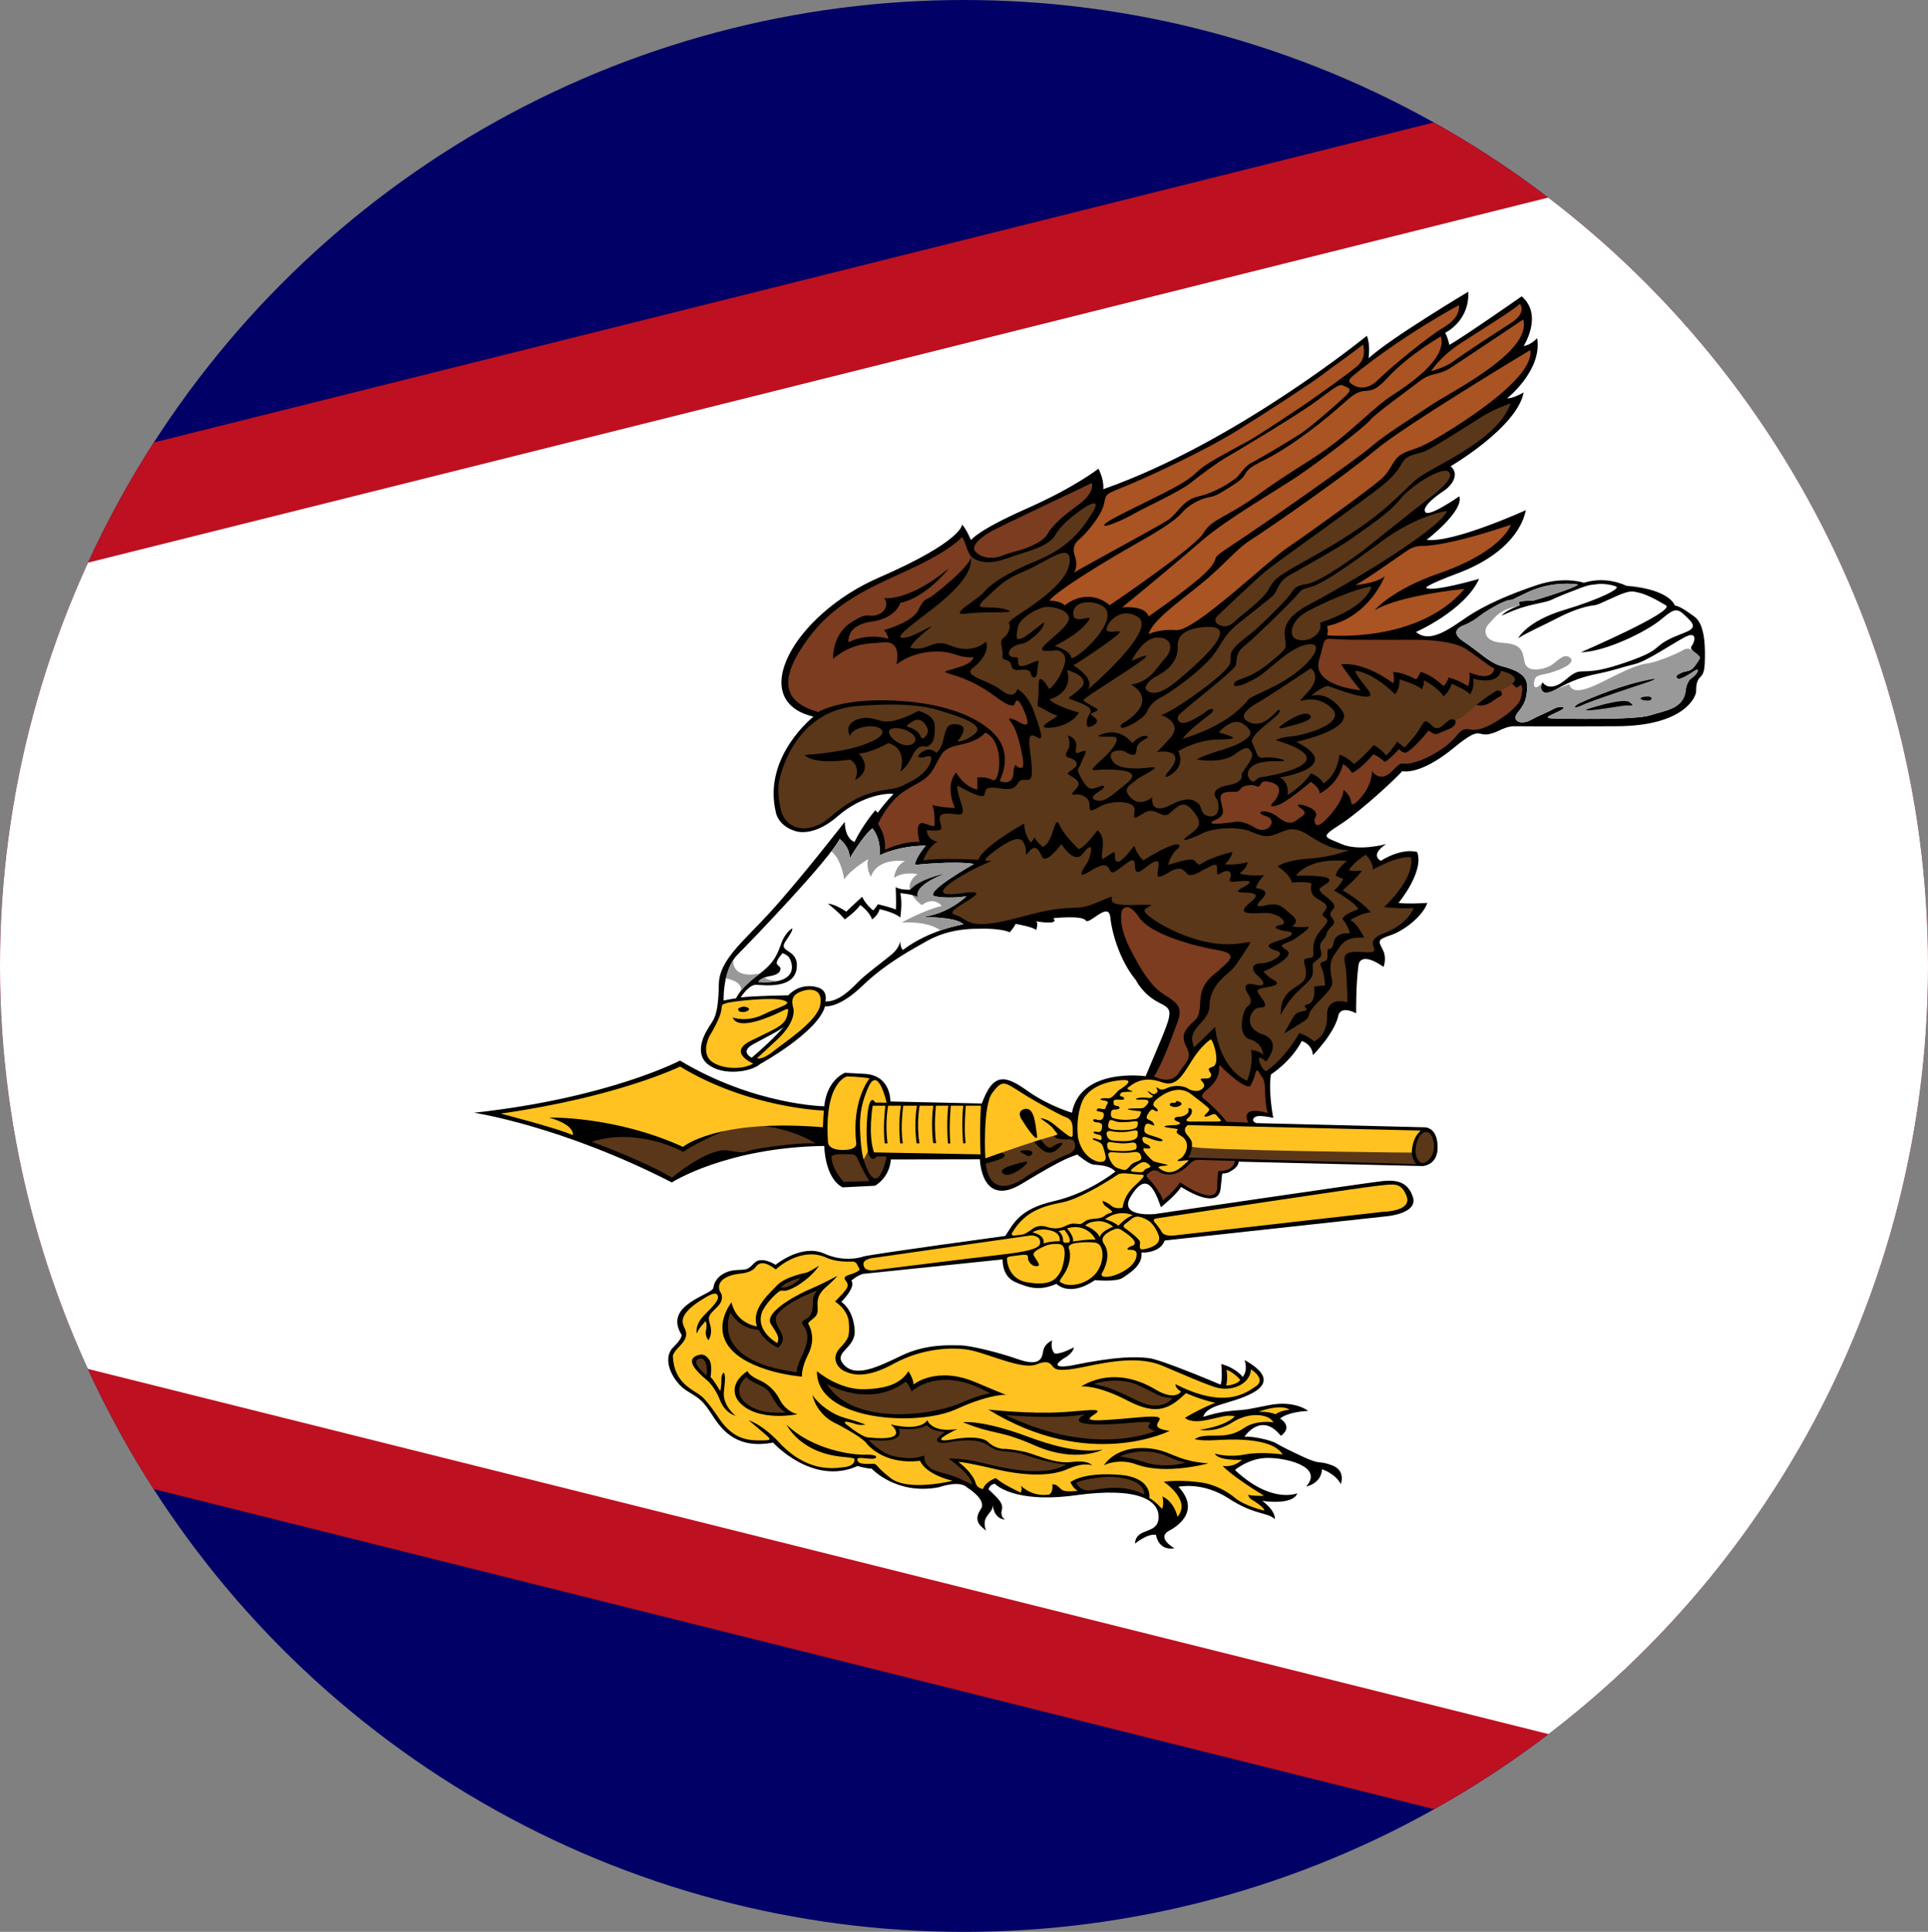 <?xml version="1.0" encoding="UTF-8"?>
<!DOCTYPE svg PUBLIC '-//W3C//DTD SVG 1.0//EN'
          'http://www.w3.org/TR/2001/REC-SVG-20010904/DTD/svg10.dtd'>
<svg height="3005.8" preserveAspectRatio="xMidYMid meet" version="1.0" viewBox="0.0 0.0 3000.0 3005.8" width="3000.0" xmlns="http://www.w3.org/2000/svg" xmlns:xlink="http://www.w3.org/1999/xlink" zoomAndPan="magnify"
><rect x="0.0" y="0.0" width="3000.0" height="3005.8" fill="#808080" stroke="none"/><g
  ><g
    ><defs
      ><g id="change1_15"
        ><ellipse cx="1500" cy="1502.91" id="a" rx="1500" ry="1502.91"
        /></g
      ></defs
      ><clipPath id="b"
      ><use overflow="visible" xlink:actuate="onLoad" xlink:href="#a" xlink:show="embed" xlink:type="simple"
      /></clipPath
      ><g id="change2_1"
      ><path clip-path="url(#b)" d="M-3017.61-3.51 h6024.76v3012.38h-6024.76V-3.51z" fill="#006"
      /></g
      ><g id="change3_1"
      ><path clip-path="url(#b)" d="M-3017.61,1502.68 L3007.15-3.51v3012.38L-3017.61,1502.68z" fill="#bd1021"
      /></g
      ><g id="change4_5"
      ><path clip-path="url(#b)" d="M-2372.12,1502.68 L3007.15,157.9v2689.57" fill="#fff"
      /></g
      ><g clip-path="url(#b)"
      ><g id="change1_1"
        ><path d="M1346.71,1670.93c40.15,3.08,38.78,42.9,38.78,42.9l142.2,3.17c18.19-49.58,37.06-43.84,71.61-19.35 c32.82,23.26,68.64,33.65,68.64,33.65c13.73-71.15,114.63-56.77,114.63-56.77c43.02-102.75,46.67-101.38,21.05-114.39 c-25.62-13.01-36.08-35.03-36.08-35.03c-24.32-29.36-37.14-71.83-39.88-97.88c-2.75-26.05-32.95,13.04-38.44,4.81 c-5.49-8.22-50.34-3.42-50.34-3.42c10.98,11.65-26.54,4.8-26.54,4.8c3.66,2.74,0,13.7,0,13.7c-3.66-4.8-32.03-9.59-32.03-9.59 c-2.75,6.16-9.15,13.01-9.15,13.01c-15.56-6.85-46.67-5.48-46.67-5.48c-45.76-0.69-73.21,13.7-86.03,21.24 c-12.81,7.54-58.57,30.82-96.09,67.13c-37.52,36.31-58.57,32.2-58.57,32.2c-10.98,40.41-100.67,89.73-100.67,89.73 c-14.64,13.01-59.49,19.18-82.36,0c-22.88-19.18,0-53.43,0-53.43c8.46-16.01,16.86-15.35,17.79-70.91 c0.63-37.57,39.41-67.37,79.22-111.04c48.67-53.39,116.69-141.27,116.69-141.27c0.34,26.97,15.1,31.34,15.1,31.34 c13.39-27.49,32.61-49.58,32.61-49.58c1.03,2.31,3.78,3.86,3.78,3.86c15.1-20.55,24.36-28.77,24.36-28.77 c-5.15-2.05-47.36,0-86.83,34.42c-39.47,34.42-66.58,22.86-66.58,22.86c-27.45-8.74-29.86-29.8-29.86-29.8 c-20.04-86.26,58.69-147.96,58.69-147.96c-105.7-25.17-29.52-159.26,101.58-216.28c131.1-57.02,129.73-82.71,129.73-82.71 c7.55,8.74,13.73,24.15,13.73,24.15c1.37-1.03,10.98-15.41,86.49-48.81c75.5-33.4,111.88-62.16,111.88-62.16 c9.61,18.5,7.55,31.85,7.55,31.85c206.6-72.44,410.12-238.63,410.12-238.63c5.83,13.87,2.75,34.93,2.75,34.93 c33.63-31.08,155.13-103.52,155.13-103.52c2.06,46.23-36.03,63.96-36.03,63.96c4.12,6.68,6.52,18.75,6.52,18.75 c19.91-10.79,112.57-75.52,112.57-75.52c33.97,29.28,3.09,77.32,3.09,77.32c12.01-1.8,20.94-12.33,20.94-12.33 c8.58,49.83-46.67,93.76-46.67,93.76c9.61,0.26,25.74-9.25,25.74-9.25c-10.3,54.46-113.6,114.82-113.6,114.82 c15.1,13.36,0.69,31.08-11.67,39.05s-34.32,25.43-27.45,32.62c6.86,7.19,52.51-24.92,52.51-24.92 c7.89,22.86-50.79,67.81-50.79,67.81c40.84,5.39,154.44-46.23,154.44-46.23c-9.27,43.93-52.17,78.09-105.02,97.87 c-52.86,19.78-50.11,22.86-50.11,22.86c9.27,7.45,82.36-13.87,82.36-13.87c-21.97,49.06-98.16,82.71-98.16,82.71 c20.94,17.72,49.42-2.83,77.91-22.35c28.49-19.52,67.27-36.22,110.16-50.6c42.9-14.39,73.1-3.6,73.1-3.6 c35.69-11.3,65.89,4.62,65.89,4.62c68.64,5.65,75.5,30.57,75.5,30.57c7.55,1.8,13.39,4.88,30.89,17.72 c17.5,12.84,16.47,52.66,15.78,72.18c-0.69,19.52-6.18,19.52-9.61,24.92c-3.43,5.4-3.78,11.56-3.78,19.01 c0,7.45-17.16,53.69-123.21,54.2c-106.05,0.51-160.73,0-160.73,0c-8.75,0-19.22,5.14-19.22,5.14 c-44.61,22.09-21.05-15.07-74.13,28.6c-53.08,43.67-80.08,36.13-80.08,36.13c-8.69,10.45-64.29,62.16-96.09,82.71 s-26.08,18.66,1.6,30.65c27.68,11.99,69.56,0,69.56,0c-26.77,17.81-8.24,26.03-8.24,26.03c35.23-21.41,56.51-13.53,56.51-13.53 c11.21,30.65-29.06,79.12-29.06,79.12c15.56,2.05,44.84,0,44.84,0c-7.09,20.72-36.38,43.5-57.89,50.52s-17.62,9.76-11.21,22.77 c6.4,13.01,0.92,26.2,0.92,26.2c-37.52-26.03-38.9-2.74-38.9-2.74c-4.33,30.85-3.66,75.01-3.66,75.01 c-26.54-13.36-27.91,4.45-27.91,4.45c-6.86,28.08-39.35,60.62-39.35,60.62c-1.37-17.47-17.39-21.92-17.39-21.92 c-16.93,32.53-48.05,52.06-48.05,52.06c-4.12,28.08,3.66,67.47,3.66,67.47c-20.13-4.11-27.45-3.77-30.66,1.03 c-3.21,4.8,4.58,7.19,4.58,7.19l262.2,6.51c3.66,0.34,19.22,2.05,19.68,30.48c0.46,28.42-22.88,29.8-22.88,29.8l-286.91-6.85 c0,0,1.37,7.87-13.73,15.75c-15.1,7.88-10.07-8.9-14.19,26.37c-4.12,35.28-61.32-2.74-61.32-2.74 c-9.15,13.7-31.58,31.51-31.58,31.51c-12.81-38.7-26.08-50.69-46.67-17.12c-20.59,33.56,37.06,27.74,37.06,27.74 s336.79-49.66,355.09-51.37c18.3-1.71,38.44-0.69,46.67,25s-40.73,29.8-40.73,29.8l-345.48,37.67 c-7.32,20.55-36.15,18.84-36.15,18.84c2.29,19.52-18.3,31.85-28.83,39.05c-10.53,7.19-43.47,3.77-43.47,3.77 c-40.27,27.4-59.95,5.82-59.95,5.82c-26.08,11.3-42.56,6.51-64.06-2.74c-21.51-9.25-19.68-35.27-19.68-35.27l-218.04,22.6 c-10.3,3.6-17.39,10.45-17.39,10.45c7.78,9.93-15.62,33.01-15.62,33.01c6.52,4.49,19.04,17.08,20.76,44.31 c1.81,28.8-35.18,33.65-16.65,53.69c18.53,20.04,52.34,3.47,90.09-14.64c37.75-18.11,74.82-15.8,90.94-15.67 c16.13,0.13,61.09,11.43,89.06,21.32c27.97,9.89,37.58,3.98,39.47-10.4c1.89-14.39,14.42-18.5,14.42-18.5 c-3.43,14.13,4.12,20.42,4.12,20.42c10.81,0.77,29.68-9.76,29.68-9.76c-1.72,10.4-15.44,16.95-15.44,16.95 c-27.45,18.36,10.3,11.56,10.3,11.56c75.16-15.41,101.93-13.87,121.49-11.81s111.88,41.35,111.88,41.35 c3.43-9.25,1.03-32.11,1.03-32.11c23.68,6.42,33.29,20.04,33.29,20.04c8.92-9.76,3.09-26.2,3.09-26.2 c76.19,42.64-15.78,61.9-40.15,70.12c-24.36,8.22-24.02,18.24-24.02,18.24c20.25-6.42,34.32-8.74,51.14-10.02 c16.82-1.28,10.98-0.26,51.14-8.22c40.15-7.96,60.75,8.99,60.75,8.99c-33.63,1.8-43.58,11.81-43.58,11.81 c21.28,14.64,1.03,26.97,1.03,26.97c-30.55-38.53-56.63,1.54-56.63,1.54c10.47-1.54,41.19,4.88,49.93,10.4 c6.77,4.27,22.65,12.07,42.38,21.19c27.86,12.87,22.65,4.62,44.27,12.84c21.62,8.22,13.39,29.03,13.39,29.03 c-9.27-16.95-29.17-22.86-29.17-22.86c-1.72,22.86-24.71,26.71-24.71,26.71c28.14-31.34-32.61-44.95-61.09-44.44 c-28.49,0.51-49.76,18.75-49.76,18.75c57.31,53.69,97.12,36.22,97.12,36.22c-7.21,19.52-54.57,11.81-54.57,11.81 c21.97,16.69,19.56,28.52,19.56,28.52c-11.67-11.3-30.89-5.65-72.07-32.36c-41.18-26.71-77.91-17.98-77.91-17.98 c40.15,42.9-14.75,68.33-14.75,68.33c-20.25,11.56,8.58,27.23,8.58,27.23c-25.39,4.62-28.83-20.8-28.83-20.8 c-13.39-2.57-32.61,13.62-32.61,13.62c1.37-26.2,35.69-13.1,36.72-40.33c1.03-27.23-31.92-48.29-129.04-34.93 c-97.13,13.36-125.61-17.72-125.61-17.72c-8.24,0.26-9.95,8.48-9.95,8.48c16.13,15.41,23.34,21.83,20.59,32.62 c-2.75,10.79,5.15,14.39,5.15,14.39c-17.85-1.03-19.22-22.35-19.22-22.35c-0.34,8.74-4.12,9.51-9.95,18.75 c-5.83,9.25-0.34,21.06-0.34,21.06c-7.55-6.68-21.28-14.64-8.24-33.65c10.04-14.64-20.94-33.4-20.94-33.4 c-12.01-12.33-43.93-0.77-43.93-0.77c-66.24,13.1-105.02-28.77-105.02-28.77c-7.55,0-21.97-4.11-21.97-4.11 c-70.01,31.34-131.44-36.47-131.44-36.47c-52.85,10.02-76.88-15.41-93-40.33c-16.13-24.92-19.22-26.97-40.5-39.81 c-21.28-12.84-41.17-49.18-21.62-68.33c17.04-16.69,12.01-20.55,12.01-20.55c-27.45-46.15,48.96-61.03,50.34-72.07 c2-16.12,17.96-26.3,35.12-27.33c17.16-1.03,17.16,0.51,28.49-11.04c11.33-11.56,32.95,2.83,32.95,2.83 c4.46-3.34,42.22-32.62,75.85-17.47c33.64,15.16,61.43,4.37,61.43,4.37c23.68-5.14,220.33-31.85,220.33-31.85 c12.7-19.01,21.62-41.87,75.85-54.2c54.22-12.33,95.41-45.98,95.41-45.98c-9.61-10.27-25.74-9.76-33.97-10.79 c-8.24-1.03-25.39-15.67-25.39-15.67c-9.95,4.37-15.06,2.23-86.14,45.46c-63.49,38.62-65.32-38.01-65.32-38.01l-138.53,0.25 c-2.4,29.28-24.71,40.84-24.71,40.84l-50.45,2.57c-28.14-14.9-28.49-64.47-28.49-64.47c-152.38,2.31-237.15,56.77-237.15,56.77 c-172.63-88.37-307.85-108.4-307.85-108.4c209.69-22.86,320.54-81.17,320.54-81.17c115.66,69.36,224.45,71.15,224.45,71.15 c4.12-41.87,32.26-52.14,32.26-52.14L1346.71,1670.93L1346.71,1670.93z"
        /></g
        ><g id="change5_1"
        ><path d="M1097.4,2018.88c-43.82,25.7-35.9,39.73-32.08,47.62c3.89,8.05,4.34,15.75-7.55,27.74 c-11.9,11.99-10.75,16.15-10.75,16.15c1.83,42.59,32,51.63,44.58,62.08c10.54,8.75,28.41,36.16,28.41,36.16 c22.42,32.2,46.22,32.53,63.83,32.53c17.62,0,16.05-1.49,7.09-9.42c-8.42-7.45-26.08-21.92-26.08-21.92 c23.56,8.22,45.99,32.88,45.99,32.88c44.52,48.72,85.57,42.3,103.64,39.9s14.87-12.84,14.87-12.84 c-0.95-1.74-18.53-3.08-18.53-3.08c-66.81-6.34-86.94-50.17-86.94-50.17c40.27,39.56,103.41,47.61,122.86,46.88 s18.3,4.84,14.18,5.87c-4.12,1.03-10.07,0-18.99-0.69c-8.92-0.69-8.92,1.54-6.86,5.31c2.06,3.77,10.46,4.15,21.1,3.77 c10.64-0.39,2.06,0.77,29.68,22.22c27.63,21.45,96.44,4.11,96.44,4.11c-44.44-11.04-50.62-31.08-50.62-31.08 c-60.4,7.06-84.94-29.15-84.94-29.15c-10.81-10.79-43.08-27.47-43.08-27.47c-34.14-14.65-39.46-45.55-39.46-45.55 c9.61,13.68,28.32,29.35,51.99,35.9c23.68,6.55,30.37,10.02,30.37,10.02c-11.33,1.67-18.02-2.05-18.02-2.05 c-23.68-6.93-10.3,2.7-10.3,2.7c26.08,20.8,33.29,19.27,33.29,19.27c68.47,7.06,34.49-20.29,34.49-20.29 c48.73,11.56,56.8-6.68,56.8-6.68c10.12,21.45,47.02,13.74,47.02,13.74c-49.08,23.63-11.84,16.88-11.84,16.88 c49.59-9.3,59.31,3.33,59.31,3.33c13.42,12.48,27,10.75,27,10.75s8.92,0.26,27.8,4.04c18.88,3.78,47.7,19.85,75.16,16.45 c27.45-3.4,31.92,5.22,31.92,5.22c-5.15-1.78-17.16-3.61-38.44,5.89c-21.28,9.51-58,12.59-111.54,0s-57.66-11.04-57.66-11.04 c12.7,9.5,24.02,22.86,26.42,32.11c2.4,9.24,11.67,9.76,11.67,9.76c3.78-11.81,19.91-16.95,19.91-16.95 c10.56,9.76,38.78,22.61,38.78,22.61c3.09-6.42,0-10.92,0-10.92c20.59,19.65,44.61,13.74,44.61,13.74 c6.51-4.61,4.46-15.67,4.46-15.67c8.24-0.26,9.61,4.88,15.44,8.74c5.83,3.86,24.36,1.28,24.36,1.28 c-6.86-2.83-11.67-13.36-11.67-13.36c27.11-18.75,85.8-10.53,85.8-10.53c42.38,7.45,37.06,35.19,37.06,35.19 c8.58,4.11,19.91,16.95,19.91,16.95c3.6-9.76,0.34-19.65,0.34-19.65c19.39,9.25,23.51,31.85,23.51,31.85 c22.48-25.69-21.45-54.58-21.45-54.58c21.28-2.7,44.79-0.77,59.03,1.28c14.24,2.05,34.66,9.51,51.31,23.38 c16.65,13.87,46.51,20.29,46.51,20.29c-0.92-5.73-16.82-15.41-20.42-17.47c-3.6-2.05-5.15-7.06-5.15-7.06 c14.59,2.57,24.71,1.28,24.71,1.28c-51.31-31.34-64.18-46.23-64.18-46.23c19.22,2.44,29.86-9.51,29.86-9.51 c-40.5,0.9-41.87-9.63-41.87-9.63c4.98,1.41,23.34,5.91,47.54,1.16c24.2-4.75,57.83,0.13,57.83,0.13 c-17.5-28.13-85.29-23.38-106.9-22.22c-21.62,1.16-30.03-1.67-30.03-1.67c3.43-1.67,7.04-5.27,24.02-5.39 c16.99-0.13,33.63,1.28,52.85-11.95c19.22-13.23,45.59-8.86,45.59-8.86c-6.4-12.67-36.84-17.12-63.6,0 c-26.77,17.12-51.02,11.65-51.02,11.65c42.33-5.99,54.68-20.89,54.68-20.89c-12.81-3.08-19.91,1.03-45.3,5.99 c-25.39,4.96-32.26-3.77-32.26-3.77c27.91-16.61,47.36-23.29,47.36-23.29c-23.79-4.96-45.76-15.12-45.76-15.12 c-24.71,23.24-43.93,36.35-91.29,11.53s-72.07-21.92-72.07-21.92c41.64-24.66,84.43-14.04,115.54,4.62 c31.12,18.66,40.04,3.42,40.04,3.42c-9.84-6.16-8.46-11.47-8.46-11.47c75.5,38.53,108.22,14.56,124.92,3.25 c16.7-11.3-7.55-26.37-7.55-26.37c-1.6,24.49-32.49,35.62-56.74,27.4c-24.25-8.22-46.67-18.66-81.56-33.22 s-78.59-7.02-119.32,1.54s-45.99,4.45-49.65,1.2c-3.66-3.25-5.72-13.19-26.54-4.62c-20.82,8.56-69.33-14.21-99.53-21.41 s-79.64-3.26-122.41,20.21c-42.76,23.47-63.83,17.64-76.65,11.81c-12.81-5.83-20.82-21.92-7.09-36.31 c13.73-14.39,14.87-18.32,13.73-39.05c-1.14-20.72-21.51-33.05-21.51-33.05c18.76-19.35,23.34-23.63,16.93-32.02 c-6.4-8.39,3.66-8.22,14.42-13.01c10.75-4.8,5.95-5.48,3.43-11.81c-2.52-6.34-8.69-5.31-8.69-5.31 c-24.94,1.03-38.67-5.82-38.67-5.82c-41.3-19.01-79.62,17.98-79.62,17.98c-23.46-17.97-28.83-6.34-32.95-1.89 c-4.12,4.45-12.36,7.54-23.34,8.56c-9.99,0.93-25.09,4.84-30.32,14.18c0,0-4.63,7.5,1.14,15.71c0,0,6.41,9.67-5.25,21.35 c-11.67,11.69-15.78,14.51-12.18,25.56c3.6,11.04,2.57,19.52-1.89,26.71c0,0-5.32-6.16-3.95-13.74 c1.37-7.58,1.37-11.95-0.34-16.06c0,0-11.5,11.3-13.56,19.39c0,0-4.8-12.46,11.84-29.15c16.64-16.69,24.23-25.01,19.56-31.47 C1112.51,2009.47,1100.33,2017.17,1097.4,2018.88L1097.4,2018.88z" fill="#ffc221"
        /></g
        ><g id="change1_2"
        ><path d="M1144.7,2203c0,0-20.82-15.92-18.3-38.02c2.52-22.09,2.1-24.83-0.21-29.46c0,0-3.8,2.2-3.68,10.79 c0.11,8.06-1.04,16.44-1.83,17.98c0,0-10.75-18.32-15.1-21.75c0,0,3.66-19.18-2.29-27.4c-5.95-8.22-11.71-8.74-18.53-6.16 c-9.45,3.55-16.58,12.33,15.16,38.36c0,0,11.83,9.42,20.07,30.31C1128.23,2198.55,1141.96,2201.8,1144.7,2203z M1247.89,2141.87 c0,0-1.6-12.5,9.61-34.59c11.21-22.09,4.49-38.5,1.97-43.99c-2.52-5.48-4.03-3.45,7.28-12.94c13.92-11.68-5.36-26.43,17.52-46.91 c0,0,15.1-12.95,18.53-18.26c0,0-24.25,13.01-40.04,19.52c-15.78,6.51-76.19,36.13-62.92,55.99 c13.27,19.86,11.9,20.89,9.84,29.11c0,0-35.92-19.01-23.34-49.83c0,0,5.71-12.42,20.82-26.37c13.73-12.67,5.49,2.74,33.4-13.19 c0,0,22.2-13.19,33.86-31c0,0-14.64,9.25-19.91,10.79c0,0-32.26,5.82-45.3,19.52c-13.04,13.7-40.73,37.5-31.35,64.04 c0,0-32.26-3.94-39.58-37.5c0,0-59.72,73.63,65.66,107.89C1203.96,2134.16,1226.84,2140.24,1247.89,2141.87z"
        /></g
        ><g id="change5_2"
        ><path d="M1799.38,1895.68c46.82-7.08,318.2-48.09,342.86-50.59c27-2.74,37.34-6.34,46.22,15.41 c10.07,24.66-37.06,25-37.06,25l-323.52,36.68c-15.87,1.83-19.42-4.22-19.42-4.22c-2.8-5.17-8.21-12.05-11.94-16.56 C1796.51,1901.4,1792.25,1896.76,1799.38,1895.68L1799.38,1895.68z" fill="#ffc221"
        /></g
        ><g id="change6_1"
        ><path d="M1136.68,2042.86c0,0-35,73.72,102.61,91.96c0,0,0.34-8.22,5.83-19.78c5.49-11.56,17.5-34.93,6.18-50.09 c-11.33-15.16,9.27-7.19,12.36-26.97s-2.06-16.95,7.55-29.8c0,0-43.24,15.67-59.72,34.68c-16.47,19.01,22.31,33.4-0.69,54.2 c0,0-19.22-6.93-30.55-27.74C1180.27,2069.32,1153.51,2069.84,1136.68,2042.86L1136.68,2042.86z" fill="#5a3719"
        /></g
        ><g id="change1_3"
        ><path d="M1271.22,2133.42c0,0,33.97,29.41,74.47,28.13c40.5-1.28,57.66-12.07,67.95-28.13c0,0,7.87,12.44,7.89,20.68 c0,0,35-29.03,95.41-3.86s41.87,18.26,55.25,20.04c0,0-25.68-4.57-84.42,22.34C1427.37,2220.29,1269.84,2210.86,1271.22,2133.42 L1271.22,2133.42z"
        /></g
        ><g id="change6_2"
        ><path d="M1214.93,2003.32c0,0,15.27,2.31,30.55-14.9C1245.47,1988.42,1224.88,1992.27,1214.93,2003.32z M1099.52,2140.23c0,0-28.39-22.35-10.21-26.71C1089.32,2113.52,1102.27,2111.46,1099.52,2140.23z" fill="#5a3719"
        /></g
        ><g id="change1_4"
        ><path d="M1717.71,2279.98c0,0,15.1-26.99,58.69-26.99c43.59,0,48.73,20.04,103.64,23.89c0,0-65.93,18.58-111.88,1.54 C1744.14,2269.51,1722.51,2276.92,1717.71,2279.98z"
        /></g
        ><g id="change6_3"
        ><path d="M1286.32,2153.07c0,0,65.21,39.56,123.21-3.34c0,0,4.81,4.62,8.92,15.15c0,0,43.93-42.39,122.52,3.34 c0,0-9.66-1.07-46.67,14.9C1446.07,2203.93,1325.44,2217.54,1286.32,2153.07z" fill="#5a3719"
        /></g
        ><g id="change1_5"
        ><path d="M1537.87,2193.14c0,0,62.46,7.24,115.31,4.11c32.47-1.92,67.61-7.87,50.11,3.13c-17.5,11-8.92,12.03,65.89,5.09 s-0.69,14.13,50.79,20.8C1819.98,2226.27,1695.21,2289.98,1537.87,2193.14z"
        /></g
        ><g id="change6_4"
        ><path d="M1701.92,2153.33c0,0,36.72-13.36,70.7,2.57c33.97,15.92,28.83,17.21,51.48,19.52c0,0-15.78,22.6-53.19,4.37 C1733.5,2161.54,1723.59,2158.03,1701.92,2153.33z M1742.76,2266.09c0,0,36.03-17.97,75.86,0.71c4.98,2.34,15.85,6.85,26.07,9.05 c0,0-30.52,9.46-61.78-0.26C1769.92,2271.56,1759.58,2268.41,1742.76,2266.09L1742.76,2266.09z M1564.64,2201.62 c0,0,80.31,7.45,123.89-1.24c0,0-50.45,24.35,76.19,13.05c0,0,28.14-3.08,24.71,1.28c-3.43,4.37-5.49,7.71,8.24,11.81 C1797.67,2226.53,1703.64,2268.66,1564.64,2201.62L1564.64,2201.62z" fill="#5a3719"
        /></g
        ><g id="change1_6"
        ><path d="M1163.43,2133.42c0,0,0.69,6.16,18.53,14.13c17.85,7.96,27.45,22.22,31.23,29.93s12.87,19.24,27.63,22.91 c0,0-62.96,13.14-91.17-19.61c0,0-21.39-23.59,13.1-47.35"
        /></g
        ><g id="change6_5"
        ><path d="M1659.03,2278.67c0,0-25.05-1.54-59.03-13.36c-33.97-11.81-42.9-1.8-62.12-16.18 c-19.22-14.39-58-5.39-65.21-4.37c-7.21,1.03-27.8,0-2.06-16.69c0,0-20.59-0.51-28.49-10.79c0,0-9.27,8.99-43.93,5.65 c0,0,15.44,24.26-46.67,17.27c0,0,18.53,21.52,40.84,25.89s31.61,2.92,45.99-1.28c0,0-4.12,18.75,24.71,25.94 c28.83,7.19,34.66,12.84,49.42,18.75c0,0,2.06-12.07-36.38-40.07c0,0,20.59-1.03,50.11,6.16 C1555.72,2282.78,1622.65,2299.99,1659.03,2278.67L1659.03,2278.67z M1674.59,2307.44c0,0,6.18,14.39,25.17,11.13 s50.22-8.82,80.42,6.59c0,0,5.15-25.69-55.48-27.49C1724.7,2297.68,1686.72,2299.73,1674.59,2307.44L1674.59,2307.44z M1161.17,2142.53c0,0-23.34,19.18-2.18,39.13c19.33,18.22,49.19,16.61,63.49,16.1c0,0-8.58-4.88-16.13-16.18 c-7.55-11.3-7.81-18.94-23.68-26.2C1166.2,2147.84,1164.25,2145.87,1161.17,2142.53z M1136.68,2042.87c0,0-35,73.72,102.61,91.96 c0,0,0.34-8.22,5.83-19.78c5.49-11.56,17.5-34.93,6.18-50.09c-11.33-15.16,9.27-7.19,12.36-26.97 c3.09-19.78-2.06-16.95,7.55-29.8c0,0-43.24,15.67-59.72,34.68c-16.47,19.01,22.31,33.4-0.69,54.2c0,0-19.22-6.93-30.55-27.74 C1180.27,2069.32,1153.51,2069.84,1136.68,2042.87L1136.68,2042.87z" fill="#5a3719"
        /></g
        ><g id="change1_7"
        ><path d="M1498.41,2212.94c0,0,28.83-4.62,102.27,22.86c73.44,27.48,103.99,20.55,114.97,19.78c0,0-41.43,21.64-105.59-6.61 C1553.33,2223.99,1549.55,2233.49,1498.41,2212.94L1498.41,2212.94z"
        /></g
        ><g id="change5_3"
        ><path d="M1958.17,2196.48c0,0,16.77-0.57,26.54,4.02c0,0,6.4-5.48,21.74-7.11 C2006.45,2193.4,1996.38,2183.29,1958.17,2196.48z M1907.96,2155.82c0,0,16.82-0.77,21.85-8.82c0,0-8.47-10.79-21.39-15.92 C1908.41,2131.07,1911.04,2142.54,1907.96,2155.82z M1343.63,1968.13c0,0-3.09-8.22,14.41-10.79 c17.5-2.57,246.3-35.19,246.3-35.19s12.13-0.02,13.84,7.96c1.86,8.63-1.37,15.08-56.63,21.54 c-55.25,6.46-201.11,24.7-201.11,24.7S1345,1978.92,1343.63,1968.13z" fill="#ffc221"
        /></g
        ><g id="change5_4"
        ><path d="M1566.82,1958.28c0,0,0,32.36,32.95,37.16c31.97,4.65,42.96-1.99,51.48-18.83 c2.23-4.42,12.04-38.21-2.15-40.79c-5.58-1.01-15.48-0.43-22.56,2.59c-11.03,4.71-21.26,10.23-17.62,15.75 c7.78,11.81,9.3,14.56,6.4,15.41c-7.9,2.34-13.72-4.6-15.33-9.42c-2.01-6,4.36-9.86-17.16-6.68 C1574.05,1954.78,1566.82,1954.51,1566.82,1958.28L1566.82,1958.28z" fill="#ffc221"
        /></g
        ><g id="change5_5"
        ><path d="M1703.87,1933.4c16.83,1.94,15.56,37.55-4.58,53.65c-21.68,17.33-42.37,11.13-42.37,11.13 c-10.94-4.62-9.57-3.08-1.1-15.92c8.01-12.16,11.79-28.52,7.32-39.9c-1.43-3.64,2.52-6.59,8.1-7.79 C1671.25,1934.56,1686.48,1931.39,1703.87,1933.4z" fill="#ffc221"
        /></g
        ><g id="change5_6"
        ><path d="M1718.51,1936.53c0,0,12.01,15.12-2.98,42.98c0,0-6.63,8.22,8.24,7.02c14.87-1.2,48.05-17.12,44.61-37.5 c0,0-1.14-4.96-9.84-4.45c-8.69,0.51-1.6-4.8,2.06-5.82c3.66-1.02,14.98-5.22-14.41-24.15c0,0-4.85-4.37-10.53-2.57 c-4.48,1.42-20.14,7.84-20.14,16.95C1715.53,1932.73,1718.51,1936.53,1718.51,1936.53L1718.51,1936.53z" fill="#ffc221"
        /></g
        ><g id="change5_7"
        ><path d="M1750.66,1910.93c0,0,23.45,16.81,23.34,21.8c-0.11,4.99-2.18,11.76,4.01,11.16 c6.18-0.6,31.58-5.99,24.59-22.77c-6.98-16.79-13.96-22.69-25.74-26.8c-11.78-4.11-14.75,1.46-24.82,9.07 C1752.03,1903.4,1744.71,1907.85,1750.66,1910.93z M1623.79,1934.65c0,0,3.89-12.5-17.16-17.12c0,0,8.92-7.36,26.77-3.42 c17.72,3.91,15.83,15.59,15.69,17.12C1649.09,1931.22,1635.23,1930.71,1623.79,1934.65L1623.79,1934.65z M1669.55,1931.74 c0,0,24.39-4.27,35.23-2.91c0,0-12.01-26.88-44.5-17.72C1660.29,1911.1,1671.95,1924.29,1669.55,1931.74L1669.55,1931.74z M1711.3,1925.05c0,0,0-8.22,20.71-16.44c0,0-10.05-9.46-24.02-8.56c-16.01,1.03-19.22,6.85-19.22,6.85 S1706.16,1912.94,1711.3,1925.05z M1719.42,1896.97c0,0,12.81,3.25,20.82,10.1c0,0,12.15-13.25,22.42-16.1 C1762.67,1890.98,1742.54,1880.19,1719.42,1896.97z" fill="#ffc221"
        /></g
        ><g id="change6_6"
        ><path d="M1045.73,1832.24c0,0,56.53-47.9,88.2-42.13c31.67,5.77,15.78,1.8,50.45-3.6 c34.66-5.39,70.36-8.99,84.77-7.19c0,0-41.87-30.05-116.69-29.54c0,0-52.85,18.24-89.23,42.38c0,0-70.01-39.05-142.43-15.67 C920.81,1776.5,999.4,1805.01,1045.73,1832.24L1045.73,1832.24z" fill="#5a3719"
        /></g
        ><g id="change5_8"
        ><path d="M1646.84,1915.21l9.43-1.58c0,0,15.93,19.72,4.36,19.95c-9.04,0.18-5.39-2.78-7.1-8.52 C1651.81,1919.32,1648.73,1916.75,1646.84,1915.21z M1575.8,1916.75c0,0-5.66,7.04,4.98,5.39c12.96-2.01,10.47,0.43,24.71-9.21 c0,0,8.75-9.29,25.05-3.51c0,0,13.73,4.49,24.88-0.9c11.15-5.39,13.73-5.01,19.73-4.49c6.01,0.51,5.6,1.81,13.62-4.04 c8.01-5.85,21.91-1.36,30.66-8.68c8.75-7.32,19.73-1.16,0-15.28c0,0-4.12-4.11-3.78-7.58c0,0,7.55,2.18,13.56,7.58 c6.01,5.39,15.96,3.72,17.68,2.83c0,0,1.03-17.6,18.53-33.78c17.5-16.18,17.68-17.47,7.38-17.6c-10.3-0.13-27.63-4.11-33.46,0 c-5.83,4.11-57.14,37.76-87,43.41C1622.47,1876.55,1595.02,1885.03,1575.8,1916.75z M779.07,1732.67 c0,0,91.63,23.63,112.22,33.56c0,0,4.92-15.33-36.72-27.32c0,0,101.13-3.08,208.2,45.55c0,0,51.61-44.26,217.72-30.56 c0,0,0.33-14.67,1.47-25.95c0,0-116.69-3.42-223.77-68.5C1058.2,1659.45,962.34,1706.63,779.07,1732.67L779.07,1732.67z M1288.37,1776.93c-6.4-93.67,29.52-102.06,29.52-102.06s16.92,0.1,35.23,2.91c0,0-28.37,33.73-20.82,100.69 c0,0,2.98,10.79-21.05,10.79C1287.6,1789.26,1288.37,1776.93,1288.37,1776.93z" fill="#ffc221"
        /></g
        ><g id="change6_7"
        ><path d="M1312.85,1838.92c0,0-17.39-17.81-19.22-38.36c0,0-0.46-5.31,17.16-4.8c17.62,0.51,19.92-1.69,24.25,8.56 c4.22,9.97,15.33,31,18.07,33.4L1312.85,1838.92L1312.85,1838.92z" fill="#5a3719"
        /></g
        ><g id="change5_9"
        ><path d="M1350.48,1792.16c-1.6-12.25-2.21-22.71-1.93-35.61c1.14-52.23,9.81-47.59,13.25-41.08l17.87,0.33 c0,0-13.04-58.91-28.37-24.49c-15.06,33.81-13.96,55.83-12.13,82.54c1.05,15.39,3.08,24.97,4.8,30.73L1350.48,1792.16z" fill="#ffc221"
        /></g
        ><g id="change6_8"
        ><path d="M1552.29,1792.3c0,0,34.49,5.27-18.36,17.85c0,0,2.57,63.86,65.04,19.13c0,0,36.9-23.59,62.46-33.18 c0,0,12.87-4.45,11.33-14.09c0,0,1.03-11.34-12.36-9.12c0,0-10.54,0.25-17.33-2.23c0,0-7.38-8.69-12.36-5.35 c-4.98,3.34-16.65,1.41-7.55,12.46c9.1,11.04,11.84,8.22,16.3,5.01c4.46-3.21,24.2-11.04,6.01,5.27 c-18.19,16.31-32.43-8.99-38.27-13.62L1552.29,1792.3L1552.29,1792.3z M1379.66,1799.53l-15.33-0.34c0,0-8.24,12.33-13.86-7.03 l-6.51,12.41C1343.97,1804.57,1362.96,1873.15,1379.66,1799.53z" fill="#5a3719"
        /></g
        ><g id="change5_10"
        ><path d="M1357.93,1720.42c0,0-7.78,44.87,2.06,72.61l165.88,3.08c0,0-2.06-32.2,0.46-75.69h-23.56 c0,0-3.21,36.13-0.23,58.39l-3.89,0.08c0,0-2.98-31.24,0.22-58.47h-19.45c0,0-3.2,33.4-0.69,58.74h-3.66 c0,0-2.75-29.28,0.46-58.74h-19.22c0,0-3.53,30.24,0.25,58.32l-4.59-0.1c0,0-3.89-30.65,0.23-58.22h-21.28 c0,0-5.26,28.26-0.23,58.57h-4.35c0,0-4.8-28.94,0.46-58.57h-21.28c0,0-5.03,32.02-0.69,58.57h-4.12c0,0-3.43-31,1.14-58.57 h-19.91c0,0-5.26,27.06-0.92,58.57h-4.35c0,0-3.21-23.46,0.92-58.57L1357.93,1720.42L1357.93,1720.42z M1533.19,1802.28 c0,0-4.59-81.18,10.98-102.06c15.57-20.88,18.76-16.79,45.3,0c26.54,16.78,60.86,34.93,66.35,36.99 c5.49,2.05,13.27,4.11,13.27,18.84s2.75,19.18-20.13,0.69c-3.43-2.77-14.13-12.56-21.85-15.03c-20.5-6.54,4.93,4.59,12.24,15.03 c6.2,8.84,10.98,7.87-5.03,11.99C1618.3,1772.83,1562.93,1791.32,1533.19,1802.28L1533.19,1802.28z" fill="#ffc221"
        /></g
        ><g id="change1_8"
        ><path d="M1591.25,1744.16c0,0-12.01-15.18,3.26-18.65c15.27-3.47,16.47,24.01,19.04,40.58 C1616.14,1782.66,1594.34,1749.35,1591.25,1744.16z M1568.95,1814.9c0,0-17.85,6.55-6.18,12.33 c11.67,5.78,44.61-21.57,33.29-19.78C1584.73,1809.25,1568.95,1814.9,1568.95,1814.9z M1593.14,1789.85c0,0,15.78-1.54,12.7,5.27 c-3.09,6.81-8.75,2.48-11.15,0.98C1592.28,1794.61,1581.13,1790.75,1593.14,1789.85L1593.14,1789.85z"
        /></g
        ><g id="change5_11"
        ><path d="M1677.21,1768.62c0,0,4.24,30.91,30.77,38.75c0,0,15.33,3.81,12.13-9.72c0,0-2.63-11.3-4.8-16.01 c-2.18-4.71-12.81-7.71-13.96-8.22c-1.14-0.51-2.52-3.77,4.81-1.37c7.32,2.4,8.46,2.66,7.89-2.48c-0.57-5.14-4.88-3.07-11.6-6.36 c-2.58-1.27,0.28-2.98,3.02-2.37c2.75,0.6,9.27,2.57,9.38-8.05c0,0,1.45-5.9-6.63-6.34c-8.81-0.47-8.12-4.41-5.37-5.01 c2.75-0.6,11.97,5.79,14.53-4.71c2.63-10.79-12.7-4.58-10.64-10.15c2.06-5.57,12.92,3.18,13.83-3.42 c0.87-6.42,9.65-9.22-5.3-11.29c-7.09-0.98-0.54-4.13,7.43-3.01c8.52,1.2,13.67-9.33,18.59-12.76 c4.92-3.42,32.72-20.03-4.34-14.56c-37.07,5.48-47.93,23.46-50.34,27.06C1684.19,1712.2,1673.89,1733.43,1677.21,1768.62 L1677.21,1768.62z" fill="#ffc221"
        /></g
        ><g id="change5_12"
        ><path d="M1763.57,1792.58c4.77-0.92,9.27,0.38,10.89,3.7c6.1,12.52-7.89,8.05-15.67,17.3 c-7.78,9.25-8.01,7.36-18.99,4.13c-10.98-3.24-15.1-19.88-15.1-19.88c-1.23-5.11,3.52-5.54,9.21-4.89 C1733.9,1792.93,1752.11,1794.79,1763.57,1792.58L1763.57,1792.58z M1723.43,1785.92c0,0,0.77,3.75,7.06,4.26 c6.29,0.51,24.57,2.1,35.44-1.41c0,0,4.01-0.79,2.21-7.87c0,0-0.14-4.59-9.93-2.73s-23.94,0-28.65-1.03 C1724.83,1776.12,1721,1777.23,1723.43,1785.92L1723.43,1785.92z M1721.94,1763.49c0,0-0.34,9.76,9.49,11.04 c9.84,1.28,22.09,1.23,27.19,0.23c3.89-0.77,10.9-2.19,11.48-7.93c0.57-5.74,2.18-10.02-9.95-7.02 c-12.13,2.99-26.77,1.03-28.26,0.69C1730.41,1760.15,1722.17,1757.66,1721.94,1763.49L1721.94,1763.49z M1726.41,1743.79 c0,0-2.4,4.45-2.06,8.74c0.34,4.28,7.43,5.74,20.25,5.91c12.81,0.17,24.25-1.71,25.05-5.99c0.8-4.28,3.89-9.25-6.18-7.71 s-22.77,1.97-27.8-0.08C1730.64,1742.59,1727.25,1741.88,1726.41,1743.79z" fill="#ffc221"
        /></g
        ><g id="change6_9"
        ><path d="M2196.81,1793.46c0,0-0.17,8.93,6.86,17.72l-355.64-10.21c0,0,5.19-3.21,6.52-17.06L2196.81,1793.46 L2196.81,1793.46z" fill="#5a3719"
        /></g
        ><g id="change5_13"
        ><path d="M1729.26,1729.07c0,0-3.09,8.99,3.32,10.79c6.4,1.8,17.39,3.77,31.92,1.46c0,0,7.32,0.51,9.84-7.28 c2.52-7.79,2.26-3.42-18.43-7.54c0,0-6.51-1.9,12.37-1.97c0,0,10.53,0.34,12.13-1.46c1.6-1.8,15.56-12.84-2.52-12.16 c-18.07,0.69-9.15-3.17,0-3.17c9.15,0,12.01,1.89,14.98-1.03c2.98-2.91,0.23-0.94-4.69-5.91c-4.92-4.96-1.49-3.51,2.06-0.77 c3.55,2.74,5.72,3.6,9.72,0.08c4.01-3.51-3.09-8.65,0-8.05c3.09,0.6,4.58,6.46,16.24,0.81c11.66-5.65,27.45-2.7,31.74,0.51 c4.29,3.21,16.47,7.32,23.85-0.26c7.38-7.58-8.75-13.74-1.89-14.77c6.87-1.03,11.67,1.41,14.42-4.11 c2.75-5.52-10.64-10.79,2.23-14.25c12.87-3.47,2.06-39.56-2.4-42.9c0,0-14.41,8.48-30.2,34.03 c-15.79,25.56-25.05,40.46-46.51,32.62c-30.94-11.3-46.76,4.95-51.55,7.87c-7.42,4.54,15.51,6.77,2.13,7.02 c-13.39,0.26-13.39,1.41-14.75,3.47c-1.37,2.05-0.17,3.86,2.23,3.98c2.4,0.13,7.55,5.27-0.69,5.01 c-8.24-0.26-14.07-1.54-11.65,7.21c0,0,0.15,1.91,4.96,2.42c4.8,0.51,6.52,5.52-2.4,5.52 C1730,1726.29,1729.43,1728.5,1729.26,1729.07L1729.26,1729.07z M1762.15,1818.24c0,0-6.35,4.49,2.4,5.01s13.39,2.18,16.13-2.51 c2.75-4.69,14.59-2.76,6.69-9.31C1779.48,1804.88,1774.16,1808.61,1762.15,1818.24L1762.15,1818.24z" fill="#ffc221"
        /></g
        ><g id="change5_14"
        ><path d="M1798.87,1711.26c0,0,29.61-27.87,54.36-8.99s27.15,21.71,27.49,22.09s2.92,2.44-3.78,8.35 c-6.69,5.91-0.17,5.78,7.21,2.18c7.38-3.6,7.89-0.26,11.5,3.72c3.6,3.98,8.42,6.3-2.99,6.42c-11.42,0.13-35.96,0-35.96,0 s-16.65,1.41-8.24-5.39c8.41-6.81,7.21-14.9,2.92-15.41c-4.29-0.51-0.34,4.11-2.92,7.32c-2.57,3.21-8.41,6.16-14.24,6.04 c-5.83-0.13-10.98,4.22-1.72,7.57c9.27,3.34-1.03,5.54-5.83,5.4s-27.97,1.8-4.46,4.62c23.51,2.83-2.12,2.14,15.1,11.98 c19.04,10.88,5.32,34-1.89,36.05c0,0-7.89,4.3,2.06,3.11c9.95-1.18,15.44-2.6,8.41,2.8c-7.04,5.39-21.1,23.38-40.67,9.63 c0,0-8.92-4.24,7.04-5.01c15.96-0.77-13.04-4.18-17.85-7.42c-4.8-3.24-23.16-21.99-11.67-19.68c11.49,2.31,7.38-4.37,0.51-6.81 c-6.87-2.44-8.24-12.97-0.51-10.66c7.72,2.31,16.82,6.62,23,6.33c6.18-0.29,4.46-2.86-8.75-6.97 c-13.21-4.11-18.71-4.75-15.62-15.92c3.09-11.17,17.5,4.37,14.07-3.98c-3.43-8.35-15.96-4.24-9.27-15.28 c6.69-11.04,8.24-6.3,11.33-4.88c3.09,1.42,8.03,0.36-0.69-6.16C1791.32,1718.19,1797.31,1712.62,1798.87,1711.26 L1798.87,1711.26z" fill="#ffc221"
        /></g
        ><g id="change1_9"
        ><path d="M1820.15,1718.97c0,0-0.17-3.72,5.15-3.08c5.32,0.64,3.95-1.93,5.49-2.7s14.86,3.96,2.4,8.48 C1828.59,1723.33,1821.36,1722.13,1820.15,1718.97L1820.15,1718.97z"
        /></g
        ><g id="change5_15"
        ><path d="M1848.47,1750.56c0,0-10.01,5.1-0.95,15.6c7.72,8.95,7.68,11.79,7.04,17.74 c-0.65,5.95,342.25,9.55,342.25,9.55s-0.6-22.03,14.07-34.42C2210.88,1759.04,2023.5,1754.67,1848.47,1750.56L1848.47,1750.56z" fill="#ffc221"
        /></g
        ><g id="change6_10"
        ><path d="M2202.65,1787.42c0,0,1.39-18.58,11.67-24.74c5.66-3.39,13.13-1.42,16.39,13.56 c4.64,21.3-13.42,39.43-21.8,31.33C2200.93,1799.88,2202.65,1787.42,2202.65,1787.42L2202.65,1787.42z" fill="#5a3719"
        /></g
        ><g id="change7_1"
        ><path d="M1809.71,1867.54c0,0,22.82-19.39,26.26-28.13c0,0,61.78,43.76,58,3.58c0,0,0.17-10.77,1.89-21.04 c0,0,22.33,2.19,25.74-15.64l-57.66-1.7c0,0-6.01-1.28-14.93,8.35c-8.92,9.63-27.29,20.18-44.44,10.98c0,0-7.18-6.24-14.49-0.97 c-7.31,5.27-7.65,6.81-1.64,12.46C1794.44,1841.09,1807.31,1858.43,1809.71,1867.54L1809.71,1867.54z M1942.36,1746.69 l-33.81-1.28c0,0-12.36-17.34-36.38-36.61c0,0-7.04-3.08,6.52-13.87c13.56-10.79,17.5-22.35,18.02-27.61s-0.86-13.48,4.29-7.19 c5.15,6.3,40.15,37.89,45.13,28.52s5.83-13.74,6.69-16.57c0.86-2.83,2.06-11.56,7.04-2.44c4.98,9.12,8.39,6.79,8.58,30.44 c0,0,0.86,23.38,4.46,31.85C1972.9,1731.92,1928.63,1717.74,1942.36,1746.69L1942.36,1746.69z M1795.64,1674.76 c0,0,25.74,14.39,38.44-5.14c12.7-19.52,21.28-22.6,11.67-41.35c-9.61-18.75,0.27-27.49,7.51-35.19s13.42-6.42,14.45-36.22 c1.03-29.8,21.62-39.81,30.89-49.06c9.27-9.25,32.61-23.38-2.75-29.28c-35.35-5.91-105.36-24.15-123.55-51.37 c-18.19-27.23-26.42-11.04-26.77-10.02c-0.34,1.03-6.18,21.06,12.01,57.28s33.63,59.51,51.14,71.24 c17.5,11.73,33.29,18.15,24.36,42.3C1824.12,1612.09,1808.68,1655.24,1795.64,1674.76z" fill="#7b3c20"
        /></g
        ><g id="change6_11"
        ><path d="M1890.68,1597.75c0,0,4.46,61.9,49.76,84c0,0,10.3-24.15,6.18-48.04c0,0,14.75,1.28,18.88,7.96 c0,0,0.69-17.98-20.59-24.53c-21.28-6.55-10.98-46.88-3.43-51.5c7.55-4.62,5.15-12.67,0-19.95c-5.15-7.28-6.52-18.32,11.33-13.7 c17.85,4.62,15.1-4.88,4.46-13.62c-10.63-8.74-10.3-19.52,4.8-19.52c15.1,0,40.16-14.64,25.05-19.27 c-15.1-4.62-19.91-9.5,0.69-15.41s30.55-13.36,15.1-15.15c-15.44-1.8-25.74-7.19-10.64-9.76c15.1-2.57-2.75-17.98-20.25-18.75 c-17.5-0.77-55.25,6.42-25.39-17.47c29.86-23.89-42.9-6.42-13.04-22.09c29.86-15.67-9.95-8.74-15.44-8.99 c-5.49-0.25-5.43,0-3.4-7.96c2.03-7.96-4.15-11.56-12.73-6.68c-8.58,4.88-8.58,4.88-8.24-6.16c0.34-11.04-10.3-2.83-16.82,0 c-6.52,2.83-23,15.15-29.52,8.48c-6.52-6.68-10.3-13.62-30.55-1.28c-20.25,12.33-15.44,1.28-15.1-4.11 c0.34-5.39,7.89-26.71-19.91-3.86c-27.8,22.86-5.15-24.66-27.11-8.48c-21.97,16.18-24.36,19.01-27.8,11.81 c-3.43-7.19-7.59-13.1-31.77,2.31s-6.33-9.25-2.9-14.64c3.43-5.39,13.73-40.33-7.55-13.1c0,0-10.3,19.01-33.29-14.9 c0,0-24.36,33.68-30.55,18.77c-6.18-14.91-12.36-16.45-20.25-6.69c-7.89,9.76-2.06-0.51-5.49-8.74s-5.49-23.38-45.99,6.16 c-40.5,29.54,14.07,7.96-16.82,21.32c-30.89,13.36-105.36,55.48-37.06,45.72c68.3-9.76-33.29,26.71-9.61,33.4 s16.13,27.23,105.02,2.83s74.47-3.86,119.77-23.38c45.3-19.52-10.3,6.68,50.45,5.39c60.75-1.28,10.3,0.26,21.97,12.84 c11.67,12.59,63.15,42.38,111.19,47.26c48.05,4.88,59.72-13.1,45.99,7.71c-13.73,20.8-18.53,28.77-26.77,35.96 c-8.24,7.19-30.89,23.63-31.23,52.4c-0.34,28.77-37.75,33.4-24.02,65.24C1858.08,1629.61,1879.36,1609.06,1890.68,1597.75 L1890.68,1597.75z" fill="#5a3719"
        /></g
        ><g id="change6_12"
        ><path d="M1969.73,1666.98c0,0-10.98-7.71-10.75-21.41c0,0,7.78,1.37,10.75,6.34c0,0,27.68-31.34-5.38-42.64 c-33.06-11.3-16.59-41.27-5.38-41.44c11.21-0.17,13.16-3.25,3.72-15.75s-8.75-13.01,10.01-16.27 c18.76-3.25,16.21-7.19,7.87-11.81c-8.33-4.62-14.72-12.16-14.72-12.16s53.07-23.12,35.9-33.73c-17.16-10.62,0-7.87,15.33-18.84 c15.33-10.96,17.39-13.01,19.68-17.3c0,0-15.15,1.54-26.33-0.69c0,0,13.24-6.51,0-17.3c-13.25-10.79-18.74-20.55-39.79-15.59 c-21.05,4.96-14.19-2.05-5.95-10.79c8.24-8.74,4.34-13.7-10.53-15.92c0,0,1.83-8.9,13.04-20.04c0,0-28.6,2.05-38.21-2.91 c0,0,11.44-7.87,12.36-17.3c0,0-15.78,5.14-35.69,3.25c0,0,11.67-10.1,11.67-19.01c0,0-34.55,7.71-50.57,19.86 c0,0-3.43-0.69-6.18-4.45c-2.75-3.77-4.81-7.54-43.02,4.62c0,0,4.35-16.95,13.5-23.8c9.15-6.85,7.78-20.55-51.71,16.61 c0,0-8.01-4.8-14.64-22.6c0,0-12.81,18.15-22.65,24.32c0,0-8.24,3.46-7.21-8.12c1.03-11.57-5.83-3.33-12.01,0 c-6.18,3.33-10.3,11.54-7.21-11.83c3.09-23.38-8.24-28.26-8.24-28.26s-18.53,26.2-29.17,29.03c0,0-19.56-19.01-26.42-31.59 c-6.86-12.59-6.86-17.21-13.73,4.62c-6.86,21.83-15.44,23.63-15.44,23.63s-11.67-10.02-13.04-15.41c0,0-2.06,5.91-5.83,8.48 c0,0-10.3-12.07-9.95-29.54c0,0-63.83,35.19-71.72,56.51c0,0-60.4-3.6-85.46,1.03c0,0,6.18-19.52,21.97-29.28 c0,0-15.78-1.8-16.47-17.98c0,0,12.7,1.8,20.59-0.26s-10.98-24.92,8.92-25.43c19.91-0.51,32.61,9.5,23.68-16.95 c-8.92-26.45-4.8-26.45-4.8-26.45s34.66,20.55,40.15,15.41c5.49-5.14-4.46-16.18,26.42-11.04s22.31-12.59,34.32-13.36 c12.01-0.77,18.53,7.71,10.98-48.29c-7.55-55.99,37.41,27.74,6.86-56.77c0,0-7.72-25.56-26.08-36.47c0,0-4.12,18.5-24.88,2.18 c-20.76-16.32-61.6-22.09-44.44-34.93c17.16-12.84,25.23-30.05,20.25-40.84c0,0-20.24,21.15-55.43,6.04 c-27.8-11.95-33.63,10.02-62.12,3.6c0,0,0.51-7.32,24.54-26.2s-13.9,6.3-28.83,9.63c-14.93,3.34-19.22,0.64,12.36-23.76 c31.58-24.4,94.03-67.56,85.46-103.01c0,0,14.75,18.75,53.54,5.14c38.78-13.61,67.61-18.5,79.28-38.53 c11.67-20.04,42.22-40.33,50.11-44.7c7.89-4.37,18.53-7.45,6.52,11.56c-12.01,19.01-31.58,51.63-85.11,73.72 c-53.54,22.09-74.13,38.28-83.74,49.83c-9.61,11.56-58.34,37.5-26.77,33.14c31.58-4.37,86.49,0.77,60.75-6.68 c-25.74-7.45-54.91,4.62-31.23-16.95c23.68-21.57,27.8-28.77,62.12-43.16c34.32-14.39,72.41-47.26,68.64-12.33 c-3.78,34.93-67.61,72.18-83.39,83.48c-15.78,11.3-9.95,9.51-9.61,14.13c0.34,4.62-2.4,14.13-8.92,18.5 c-6.52,4.37-4.46,9.25-2.75,19.01c1.72,9.76-1.72,13.62,3.09,15.15c4.81,1.54,9.61,2.31,10.98,9.25 c1.37,6.93,4.98,7.83,14.24,7.06s15.1,0.13,15.78,5.52c0.69,5.39,9.43,12.71,10.47-3.72c1.03-16.44,7.04-19.65-9.78-12.07 c-16.82,7.58-20.42,4.88-20.07-2.95c0.34-7.83-1.54-6.04-8.58-6.68s-9.44-10.53,3.09-17.08c12.53-6.55,12.36,0.13,27.97-12.84 c15.62-12.97,15.62-16.57,18.02-22.6c2.4-6.04-22.31,17.6-34.15,22.99s-8.75-3.72-6.69-17.21c2.06-13.49,31.58-31.08,45.13-31.34 s44.1,7.71,30.89,26.2c-13.21,18.5-50.62,40.46-34.49,42.13c16.13,1.67,18.71-4.62,27.97,3.6c9.27,8.22,0.69,24.92-3.6,33.78 c-4.29,8.86-13.21,20.04-17.16,22.09c0,0-16.99-30.31-16.47-6.3c0.52,24.01-3.6,32.62,0,33.52c3.6,0.9,22.48,13.48,28.49,13.74 c6.01,0.26-32.61,18.11-16.47,19.27c16.13,1.16,41.7-7.06,50.62-23.76c0,0-32.77-7.96-45.99-20.29c0,0,38.27-8.99,27.63-45.85 c0,0,38.09,10.4,21.62,27.61c-16.47,17.21-26.42,14.64-12.18,19.52c14.24,4.88,21.28,8.99,21.28,8.99s9.74,4.88,4.1,12.84 c-5.65,7.96-5.81,20.04-1.01,19.78c4.8-0.26,20.94-7.71,7.38-15.92c-13.56-8.22,15.44-6.81,3.09-13.74 c-12.36-6.93-15.62-8.6-18.88-11.95c-3.26-3.34,155.13-96.2,75.16-61.39c0,0,16.65-36.09,39.98-36.22s25.05,18.36,11.84,32.37 c-13.21,14-21.79,35.84-52.85,40.97c0,0,44.38,21.75-8.07,57.28c0,0-11.38,5.39-7.27,9.33c4.12,3.94,35.23-13.7,39.58-23.63 c4.35-9.93,10.98-17.64,22.88-23.46s70.47-45.72,88.09-75.86c17.62-30.14,22.42-31.17,56.74-58.74 c34.32-27.57,28.37-22.09,32.72-28.77c4.35-6.68,6.18-17.64,21.97-26.55c15.79-8.9,77.1-42.98,96.32-56.86 c19.22-13.87,58.57-39.38,75.5-60.96c16.93-21.57,62.53-49.14,73.9-44.01c11.38,5.13-1.14,21.24-27.91,41.61 c-26.77,20.38-93.12,73.98-103.87,82.2c-10.75,8.22-67.04,49.32-88.09,52.06c-21.05,2.74-18.76,10.1-31.35,23.8 c-12.59,13.7-41.64,42.47-51.48,50.35c-9.84,7.87-33.18,23.97-34.55,35.28c-1.37,11.3,4.12,12.67-14.64,30.31 c-18.76,17.64-73.67,57.54-93.58,63.87c0,0,35.23,11.65,14.18,35.45c-21.05,23.8-19.68,20.38-21.28,21.92 c0,0,53.5-7.87,15.56,33.73c0,0-7.32,11.99,9.61-0.51c18.1-13.36,10.3-31.68,8.24-34.25c0,0,28.37-17.64,61.09-18.15 c32.72-0.51,31.58-2.74,2.29-11.13c0,0,20.82-25.35,38.44-12.84c17.62,12.5,11.9,19.69-6.63,29.62 c-18.53,9.93-45.99,14.04-66.35,25.35c0,0,38.67,7.54,59.49-8.22c20.82-15.75,21.74-7.87,24.48-5.14 c2.75,2.74,5.04,7.87-4.12,21.06c-9.16,13.19-10.07,13.87-9.61,16.79c0.46,2.91-0.69,11.99-19.45,15.07 c-18.76,3.08-27.23,10.96-20.82,19.86c6.4,8.9,6.63,31-9.38,28.94c-16.01-2.05-11.67-14.72-17.85-19.69 c-6.18-4.96-14.87-12.67-42.79,1.89c-27.91,14.56-30.2-2.74-28.83-11.81c0,0-18.07,15.75-33.18,1.2 c-15.1-14.56-1.37-20.21,7.32-27.57c8.69-7.36,44.16-22.77,22.88-20.04c-21.27,2.74-53.08,4.11-60.4-12.33 c-7.32-16.44,15.78-14.56,19.45-13.01c3.66,1.54,18.76,13.7,19.22-2.23c0.46-15.92,24.02-17.64,16.01-20.89 s-19.22,6.85-22.42,10.79c0,0-16.47-22.95-43.01-15.41c-26.54,7.54,8.46,4.45,15.56,5.65c7.09,1.2,2.98,14.39-20.82,35.79 c-23.8,21.41-13.04,14.9,4.58,14.9c17.62,0,60.86,0.17,35.69,20.72c-25.17,20.55-35.23,30.82-48.28,27.23 c-13.04-3.6,1.6-12.16,7.32-15.75c5.72-3.6,9.15-9.93-3.21-5.31c-12.36,4.63-16.7,5.48-26.54-11.99 c-9.84-17.47-5.72-12.33-1.6-23.8c4.12-11.47,13.73-23.63,2.29-19.35s-10.3,4.62-9.38-8.56c0.92-13.19-13.04-16.1-13.04-16.1 s5.49,13.19,0.46,21.57c-5.03,8.39-5.26,11.3,2.98,13.53c8.24,2.23,16.01,9.25,4.8,16.95c-11.21,7.71-9.84,6.68-2.75,11.3 s17.39,9.93,6.4,20.72c-10.98,10.78-1.83,7.54,3.66,7.54c5.49,0,17.92,4.62,18.11,15.24c0.19,10.62-0.72,13.19,17.12,3.25 s53.54-8.74,53.08,5.14c-0.46,13.87-4.58,17.3,14.42,5.48c19-11.81,27.45,11.13,40.5,0c13.04-11.13,21.28-21.92,36.38-2.91 c15.1,19.01,10.39,24.76-8.01,38.18c-18.4,13.43,8.92,3.08,22.88-4.11c13.96-7.19,53.08-11.99,75.5-2.05 c22.42,9.93,28.83,7.71,45.3,0.86s24.94-8.39,49.88,8.22c24.94,16.61,44.38,19.7,57.43,19.35c0,0-27.68,10.79-58.8,12.84 c-31.12,2.05-46.67,7.87-52.85,12.67c0,0,18.71,11.3,22.4,25.17c0,0,20.39-2.74,30.46,1.37c0,0-5.26,14.72,7.32,22.6 c12.59,7.87,21.28,10.79,11.9,21.57c-9.38,10.79,14.42,6.16,0.92,21.41c-13.5,15.24-17.16,22.95-17.62,35.27 c-0.46,12.33,2.98,14.21-9.15,15.41c-12.13,1.2,2.06,14.72-3.43,30.82c-5.49,16.1-39.35,14.39-37.98,57.54 c0,0,9.38-21.06,29.52-39.56s20.82-20.21,20.36-31.34c-0.46-11.13-1.37-8.56,9.38-16.95c10.75-8.39-4.8-16.27,5.95-28.26 c10.75-11.99,1.37-9.59,13.96-21.75s-10.98-13.7,1.83-26.2c12.81-12.5-30.89-26.71-18.3-34.76c12.59-8.05,34.32-19.18-38.9-17.98 c0,0,17.62-29.11,79.39-22.77c0,0-16.24,11.47-17.62,22.77c0,0,7.09,3.6,11.44,4.62c0,0-2.39,8.28-14.18,18.32 c0,0,32.72,18.32,37.98,29.11c0,0-19.91,6.16-24.94,14.9c0,0,8.69,9.93,11.67,22.77c0,0-22.2-2.74-25.17,13.87 c-2.98,16.61-9.61,5.31-9.61,15.07c0,9.76,0.69,13.7-7.09,15.24c-7.78,1.54-1.37,9.76,0,15.24c1.37,5.48,3.89,17.98,2.75,21.92 c0,0-11.21,0.17-16.47,1.71c0,0,3.43,23.8-9.84,27.23c-13.27,3.42,7.09,8.22-7.09,10.79c-14.19,2.57-12.36,3.42-29.74,34.59 c0,0,14.87-8.39,30.2-18.5c15.33-10.1-1.14-7.02,24.25-32.02c25.39-25,20.82-26.89,18.76-39.56s-2.52-22.95,6.63-34.93 c9.15-11.99,12.13-25.69,44.61-23.97c0,0-9.61-21.62-21.51-27.24c0,0,15.56-10.77,32.03-12.31c0,0-14.42-17.3-43.93-34.08 c0,0,24.25-20.89,29.97-30.82c0,0-11.21,1.71-20.13-0.34c0,0,4.21-10,26.08-24.32c0,0,11.67,11.3,11.21,23.12 c0,0,37.52-21.57,58.8-19.18c0,0,10.75,27.06-41.41,77.74c0,0,32.26,3.08,45.99,1.2c0,0-7.78,25-46.9,39.73 c-39.12,14.72,8.46,31.94-31.58,28.94s-27.68,10.79-26.54,31.17c1.14,20.38,2.52,41.27,1.6,46.92c0,0-32.03-10.45-31.35,20.55 c0.69,31-16.47,37.5-19.91,40.41c0,0-9.3-8.31-23.34-13.19C2021.67,1607.21,2001.8,1644.94,1969.73,1666.98L1969.73,1666.98z" fill="#5a3719"
        /></g
        ><g id="change7_2"
        ><path d="M1923.94,1278.44c0,0,10.98-1.8,29.52,9.76c18.53,11.56,36.72-12.33,16.13-18.5 c-20.59-6.17,0.34-13.36,18.88,1.54s25.74,7.45,32.61,2.31s15.1-7.96,2.4-16.69c-12.7-8.74,8.58-4.62,18.19,1.54 c9.61,6.16,5.83,12.59,4.46,14.39c-1.37,1.8-2.4,21.83,16.47,3.08s28.14-37.5,27.8-46.75c0,0,10.3,6.42,11.67,18.24 c1.37,11.81,15.78-6.42,20.59-12.84c4.8-6.42,13.04-22.63,12.01-34.82c0,0,12.7,19.64,31.58,0 c18.88-19.64,10.64-7.31,33.29-13.22c22.65-5.91,51.14-22.6,66.58-41.35c15.44-18.75,16.47-6.16,36.38-10.79 c19.91-4.62,60.06-32.37,63.83-47.52c3.78-15.15,3.09-24.4-2.75-19.27c-5.84,5.13-3.43,1.03-12.01-4.37 c-8.58-5.39-21.28,6.93-21.28,6.93s12.7,9.76,3.09,13.87c-9.61,4.11-18.88,17.72-37.06,12.59 c-18.19-5.14-37.06,16.69-37.06,16.69s15.78,13.1-5.49,21.32c-21.28,8.22-17.85,11.04-30.89,2.05c0,0-22.65,28.77-35.69,34.68 c0,0-6.18-0.51-10.3-5.91c0,0-14.75,16.69-22.31,20.04c0,0-9.27-8.99-17.85-11.81c0,0-17.84,22.09-32.95,29.03 c0,0-4.46-8.22-14.07-13.87c0,0-4.75,28.89-36.38,45.98c0,0,2.06-7.71-13.73-18.24c0,0-39.12,33.91-54.57,37.25 c-15.44,3.34-1.03-7.19,1.03-11.56c2.06-4.37,11.67-18.75-7.21-24.66c-18.88-5.91-15.78,4.11-19.91,5.91 c-4.12,1.8-4.46-3.34-17.16-1.54c-12.7,1.8-10.64,7.45-16.13,9.51c-5.49,2.05-27.45-3.6-26.42,11.04 c1.03,14.64,11.33,24.66-7.89,33.14C1872.12,1284.09,1898.55,1282.3,1923.94,1278.44L1923.94,1278.44z" fill="#7b3c20"
        /></g
        ><g id="change6_13"
        ><path d="M2003.23,1237.11c0,0,4.46-18.5-11.67-27.48c0,0,103.64-15.92,25.39-55.48c0,0,93-19.27,71.04-49.06 c-21.97-29.8-43.32-23.12-46.54-22.6c-3.22,0.51,19.77-17.21,25.95-14.9c6.18,2.31,81,31.08,61.78,6.42 c-19.22-24.66-17.5-23.12-20.59-30.31c0,0,24.71,0,62.12,36.47c0,0,7.89-8.22,6.86-23.12c0,0,26.77,7.45,35,15.41 c0,0,4.46-9.25,2.75-14.39c0,0,23,12.33,30.89,25.43c0,0,10.64-9.25,12.36-19.78c0,0,23,9.51,28.83,16.69 c0,0,7.55-10.02,4.8-24.4c0,0,38.09,11.3,43.24-12.33c0,0,38.32,8.31,13.42,23.23c-32.01,19.18-3.24-4.73-36.07,18.13 c-25.46,17.72-39.7,38.53-51.94,34.25c-8.99-3.14-19.79,23.03-32.15,10.19c-12.36-12.84-12.36-6.93-20.94,6.42 c-8.58,13.36-21.97,26.97-21.97,26.97s-6.68-3.86-11.75-8.99c0,0-7.47,12.33-17.08,21.57c0,0-7.55-10.02-19.56-16.18 c0,0-18.88,21.83-30.55,29.28c0,0-10.98-10.79-22.65-14.39c0,0-1.72,29.54-24.71,44.7c0,0-4.8-9.76-19.56-15.67 C2039.95,1203.2,2028.28,1221.88,2003.23,1237.11L2003.23,1237.11z" fill="#5a3719"
        /></g
        ><g id="change6_14"
        ><path d="M1948.7,1191.87c0,0-12.59,9.68-4.46,20.04c8.13,10.36,8.58-1.8,18.88-2.83 c10.3-1.03,137.28-22.86,22.31-57.28c0,0,4.8-4.37,24.71-6.16c19.91-1.8,91.97-21.32,58.34-47.01 c-33.63-25.69-61.6,8.73-33.29-22.09c22.65-24.66,4.46-36.73,4.46-36.73s-66.92,44.7-81.68,52.92 c-14.75,8.22-36.03,23.89-10.98,32.11c25.05,8.22,42.22-27.23,44.61-19.27c2.4,7.96-50.45,37.25-42.9,50.86 c7.55,13.62,5.83,24.92,18.88,22.35c13.04-2.57,48.39,6.68,19.56,5.65C1958.31,1183.38,1948.7,1191.87,1948.7,1191.87 L1948.7,1191.87z" fill="#5a3719"
        /></g
        ><g id="change1_10"
        ><path d="M1994.67,1127.93c0,0-11.67,8.2,3.78,4.09c15.44-4.11,46.33-10.79,40.5-18.75 C2033.1,1105.31,2012.52,1114.85,1994.67,1127.93z"
        /></g
        ><g id="change7_3"
        ><path d="M2198.55,995.4c0,0,59.03-1.54,83.39,14.9s36.03,27.23,43.24,29.54c0,0-1.03,22.35-38.78,6.42 c0,0,2.06,10.79-2.06,21.32c0,0-14.07-9.25-30.2-13.36c0,0-2.75,8.48-7.89,13.36c0,0-16.82-16.95-35.69-22.09 c0,0-3.78,8.48-7.21,11.56c0,0-20.25-11.56-35.69-11.3c0,0,3.09,12.33,0,17.21c0,0-42.9-33.65-81-29.28 c0,0,18.53,26.97,30.55,40.33c0,0-77.22-6.16-64.52-47.78c12.7-41.61-1.03-31.16,49.42-30.86 C2152.56,995.66,2198.55,995.4,2198.55,995.4z" fill="#7b3c20"
        /></g
        ><g id="change6_15"
        ><path d="M1836.46,1110.35c0,0-8.92,7.27,0,13.44c8.92,6.16,39.47-15.92,43.58-19.01c4.12-3.08,15.1-2.57,0,8.74 c-15.1,11.3-30.55,23.63-40.15,35.96c0,0,51.14-13.87,84.42-42.64c33.29-28.77-1.55-10.13,55.25-37.5 c56.8-27.37,86.49-71.41,55.94-66.78c-30.55,4.62-58,39.56-81.68,52.92s-37.06,15.15-33.29,7.45 c3.78-7.71,21.28-4.62,53.88-30.82c32.61-26.2,25.39-24.4,25.74-33.65c0.34-9.25-12.36-32.11,36.72-57.8 c49.08-25.69,201.8-115.08,214.84-145.64c0,0-44.61,4.88-103.3,48.29c-58.69,43.41-90.11,63.71-106.31,69.1 c-16.21,5.39-14.15,1.8-24.79,14.39c-10.64,12.59-68.64,68.59-79.28,76.8c-10.64,8.22-13.73,13.62-14.64,30.37 C1922.99,1041.59,1856.71,1091.52,1836.46,1110.35L1836.46,1110.35z" fill="#5a3719"
        /></g
        ><g id="change6_16"
        ><path d="M2038.23,993.95c0,0-11.33,5.26-22.31,0c-10.98-5.26-7.55-28.89,18.88-43.02 c26.42-14.13,74.47-35.19,98.84-38.28c0,0-3.43,30.57-79.28,56.25C2054.36,968.91,2059.17,984.82,2038.23,993.95z" fill="#5a3719"
        /></g
        ><g id="change8_1"
        ><path d="M2065.04,974.07c0,0,2.21,7.52,0,14.39c0,0,141.05,13.62,213.81-72.18c0,0-99.87,9.25-139.68,33.14 c0,0,25.05-31.34,99.87-57.28c74.82-25.94,105.36-58.05,111.88-75.77c0,0-94.62,33.14-139.68,33.14c0,0-8.92-0.26-17.5,4.62 s-68.98,48.81-85.11,56.25c0,0,33.97-2.83,45.99-13.87C2154.62,896.49,2131.01,959.99,2065.04,974.07L2065.04,974.07z" fill="#aa5323"
        /></g
        ><g id="change6_17"
        ><path d="M1794.95,1054.68c0,0-18.19,12.84-10.64,19.27c7.55,6.42,20.55,7.71,48.2-15.41 c27.65-23.12,94.57-80.66,52.28-82.97c0,0-54.15-3.34-52.28,29.8C1834.4,1038.83,1797.67,1052.58,1794.95,1054.68z M1670.03,1035.16c0,0,35.69,20.8,22.31,38.02c0,0,109.48-92.99,78.59-113.02c-30.89-20.04-55.25,17.72-47.7,21.57 c7.55,3.86,23.68-3.34,17.85,3.86C1735.24,992.77,1676.89,1032.08,1670.03,1035.16L1670.03,1035.16z M1641.54,1005.1 c0,0,24.02,7.19,25.05,17.47s72.41-50.35,53.54-75.77c-8.66-11.66-48.39-16.44-50.11,6.42c-1.72,22.86,35.69-2.31,22.65,14.13 C1675.58,988.9,1646.69,1001.51,1641.54,1005.1z M1898.45,954.45c0,0-15.3,11.1-1.57,17.78c13.73,6.68,22.65-3.86,29.52-10.02 c6.86-6.16,40.84-31.08,48.73-47.01c7.89-15.92,19.56-20.8,31.92-29.03c12.36-8.22,99.53-51.63,153.07-99.67 c53.54-48.04,31.23-35.7,86.83-66.53c55.6-30.82,91.97-59.08,103.64-92.47c0,0-25.74,8.48-48.39,23.12 c-22.65,14.64-73.79,46.75-84.08,51.11c-10.3,4.36-24.71,5.14-32.26,13.1c-7.55,7.96-6.86,17.47-33.64,39.56 c-26.77,22.09-165.08,119.7-181.89,133.57C1953.51,901.84,1898.45,954.45,1898.45,954.45L1898.45,954.45z" fill="#5a3719"
        /></g
        ><g id="change8_2"
        ><path d="M1787.18,986.78c0,0,15.1-8.33,43.47-6.39c28.37,1.93,140.48-106.63,172.97-128.55 c32.49-21.92,134.08-95.22,147.81-108.57c13.73-13.36,16.01-27.74,27.91-35.62c11.9-7.87,22.88-6.85,50.34-22.6 c27.45-15.75,159.24-94.53,151.46-140.42c0,0-196.3,117.81-241.61,156.17c-45.3,38.36-171.14,125.35-193.56,139.39 s-40.27,38.36-77.79,68.84S1793.59,965.2,1787.18,986.78L1787.18,986.78z" fill="#aa5323"
        /></g
        ><g id="change8_3"
        ><path d="M1745.97,945.03c0,0,36.33-3.72,41.19,14.04c0,0,77.79-53.43,95.64-75.35s-5.95-9.25,38.44-38.36 c44.38-29.11,191.73-132.2,212.78-150.7c21.05-18.5,60.86-42.81,92.89-64.39c32.03-21.57,157.42-82.88,143.23-133.23 c0,0-91.97,61.65-112.57,75.01c-20.59,13.36-29.29,5.82-50.34,22.26s-67.27,49.32-75.5,59.59 c-8.24,10.27-78.71,64.39-113.02,87.34c-34.32,22.95-111.19,67.47-148.26,99.67C1833.36,873.11,1761.52,932.7,1745.97,945.03 L1745.97,945.03z" fill="#aa5323"
        /></g
        ><g id="change8_4"
        ><path d="M1632.76,934.49c0,0,18.38,0.27,23.87,7.46c0,0,33.98-29.8,70.13-0.35c0,0,132.7-89.73,145.97-112.34 c13.27-22.6,34.77-22.95,86.49-60.62c51.71-37.67,84.2-53.43,118.52-80.14c34.32-26.71,63.15-56.86,87.86-72.95 c24.71-16.1,86.94-56.86,76.42-92.13c0,0-50.34,28.77-83.28,64.73c-32.94,35.96-30.2,5.14-63.6,35.28 c-33.41,30.14-85.11,71.24-128.13,92.47c-43.02,21.24-16.93,18.84-48.05,38.7c-31.12,19.86-28.83,16.78-40.27,19.52 c-11.44,2.74-28.83,10.96-40.27,24.32c-11.44,13.36-42.1,31.51-75.5,50.35C1729.51,867.62,1647.37,916.51,1632.76,934.49 L1632.76,934.49z" fill="#aa5323"
        /></g
        ><g id="change8_5"
        ><path d="M1672.77,865.62c0,0-7.21-14.9,5.49-25.43c12.7-10.53,35.69-38.28,39.47-55.74 c3.78-17.47,1.03-14.64,37.75-29.8c36.72-15.15,120.12-54.2,167.14-83.23c47.02-29.03,118.4-75.77,133.16-87.08 c14.75-11.3,50.57-36.47,65.09-48.29c0,0,6.98,19.78-8.81,33.4s-76.53,56.25-86.49,62.93c-9.95,6.68-65.89,44.18-83.05,53.69 s-59.72,31.08-74.82,43.67c-15.1,12.59-13.16,16.44-80.54,49.32c-67.38,32.88-70.47,36.22-68.41,38.79 c2.06,2.57,32.26-10.53,46.67-19.01c14.42-8.48,69.67-33.65,86.14-46.75c16.47-13.1,44.27-33.65,56.28-40.33 c12.01-6.68,111.54-66.27,140.02-87.34c28.49-21.06,36.38-28,42.56-24.4c6.18,3.6,16.13,3.86,3.43,15.92 c-12.7,12.07-53.19,47.52-68.64,57.8c-15.44,10.27-63.83,39.05-77.22,45.98c-13.39,6.93-18.53,19.78-26.08,25.17 c-7.55,5.39-29.52,21.06-56.28,27.23c-26.77,6.16-31.58,26.2-49.08,37.5c-17.5,11.3-142.06,78.35-145.84,81.68 C1670.73,891.31,1678.26,883.6,1672.77,865.62L1672.77,865.62z" fill="#aa5323"
        /></g
        ><g id="change8_6"
        ><path d="M2103.78,585.92c0,0-6.86,6.08-3.09,9.51c4.98,4.52,22.31,16.69,43.93-4.75 c21.62-21.45,79.71-68.2,98.54-79.24c18.83-11.04,27.76-21.57,27.07-36.73C2270.23,474.7,2181,522.22,2103.78,585.92z M2226.64,577.7c0,0,13.73-22.86,47.36-44.44c33.63-21.57,84.12-52.99,90.94-60.62c0,0,12.01,13.62-14.41,30.31 c-26.43,16.69-77.91,50.86-84.08,55.74C2260.28,563.57,2249.98,571.02,2226.64,577.7z" fill="#aa5323"
        /></g
        ><g id="change7_4"
        ><path d="M1542.69,826.58c0,0-37.41,20.04-24.02,32.62c13.39,12.59,33.29,8.74,41.53,5.14 c8.24-3.6,24.02-7.45,26.42-8.22c2.4-0.77,35-10.02,43.24-25.17c8.24-15.15,30.2-32.62,47.7-45.21 c17.5-12.59,23.68-25.17,21.28-34.16C1698.84,751.58,1551.53,821.17,1542.69,826.58z M1320.3,999.46c0,0,25.85-15.37,62.12-5.65 c0,0-1.72-8.84-7.21-13.41c0,0,43.93-11.51,53.54-31.03c9.61-19.52,11.67-15.41,20.25-21.06c8.58-5.65,67.95-53.43,61.09-63.71 c-6.86-10.28-8.24-23.63-13.39-29.03c0,0-12.36,16.95-70.01,44.95c-57.66,28-121.83,49.06-168.51,111.99 c-46.67,62.93-41.87,99.41,15.1,115.33c0,0,40.15-25.17,137.97-16.44c97.81,8.74,131.1,45.46,137.28,52.14 c6.18,6.68,26.08,30.82,6.86,71.66c0,0,19.56,8.48,21.28-10.27c1.72-18.75,2.75-14.39,7.21-11.56c4.46,2.83,9.95,3.34,7.89-11.04 c-2.06-14.39-8.92-46.49-17.85-57.54s1.03-6.16,6.86-3.86c5.83,2.31,26.42,19.01,14.07-11.81 c-12.36-30.82-15.44-15.67-15.78-14.13c-0.34,1.54-2.75,9.25-29.52-10.79s-51.14-29.8-69.33-34.93 c-18.19-5.13-5.49-5.14,5.15-8.99c10.64-3.86,25.05-6.16,29.86-17.98c0,0-10.64,2.57-30.2-4.37s-58.69-7.71-90.26,15.92 c0,0,9.95-36.47-18.88-34.42c-28.83,2.05-49.08,1.28-79.62,25.43c0,0-1.72-36.73,27.11-55.74c28.83-19.01,25.05-7.45,41.19-12.33 c16.13-4.88,17.5-21.06,10.64-26.2c0,0,37.75,6.42,101.24-46.23c0,0-34.11,44.7-75.57,53.69c0,0-6.57,23.79-44.2,29.03 C1319.04,972.33,1319.96,994.07,1320.3,999.46L1320.3,999.46z" fill="#7b3c20"
        /></g
        ><g id="change6_18"
        ><path d="M1211.93,1217.17c0,0,18.52-110.69,122.18-118.7c90.83-7.02,119.66,4.28,137.74,10.1 c18.08,5.82,62.23,18.84,45.07,33.05c-17.16,14.21-27,11.65-27,11.65s19.91-22.09,1.83-25.86c-18.07-3.77-19.68,7.19-22.2,16.44 c-2.52,9.25-3.66,20.38-12.59,27.57c0,0-9.15-10.62-22.2-1.37c-13.04,9.25-1.83,9.59,3.43,8.05c5.26-1.54,12.13-4.28,10.75,3.77 s-8.69,21.92-30.2,33.22s-20.36,10.62-45.99,14.72c-25.62,4.11-49.42,14.21-82.14,42.3c-32.72,28.08-68.53,18.71-75.73-12.67 C1208.73,1232.53,1211.93,1217.17,1211.93,1217.17L1211.93,1217.17z" fill="#5a3719"
        /></g
        ><g id="change1_11"
        ><path d="M1330.59,1213.7c0,0,9.95-21.83-7.89-31.85c0,0-54.57,9.36-70.7-7.19c0,0,59.37-3.08,96.1-17.47 c36.72-14.39,25.74-24.4,13.04-26.71c-12.7-2.31-36.03,3.34-38.44,14.9c0,0-7.21-12.33,2.06-20.55 c9.27-8.22,23.68-9.76,36.72-5.91c13.04,3.86,24.71,9.51,67.61-12.84c0,0,24.71,5.65,25.39,22.35s-1.72,23.63-3.78,26.2 c-2.06,2.57-5.15,7.45-10.3,6.93c-5.15-0.51-11.67-1.8-18.19,9.76c-6.52,11.56-10.43,21.57-21.35,29.28 c0,0,12.77-35.96-18.81-44.44c0,0-26.08,15.41-45.99,16.18C1336.07,1172.35,1361.47,1195.98,1330.59,1213.7L1330.59,1213.7z"
        /></g
        ><g id="change6_19"
        ><path d="M1387.56,1147.69c0,0-12.01-13.23,3.78-14.64c15.78-1.41,36.72,10.15,32.61,19.91 C1419.82,1162.72,1401.29,1162.33,1387.56,1147.69L1387.56,1147.69z" fill="#5a3719"
        /></g
        ><g id="change4_1"
        ><path d="M2279.52,972.26c0,0-28.83,8.22-2.06,25.94c26.77,17.72,39.81,33.14,59.37,38.28 c19.56,5.14,39.81,12.33,39.47,31.85c-0.34,19.52-4.12,27.23-14.75,40.58c-10.64,13.36,5.83,19.27,19.91,11.56 c14.07-7.71,26.08-11.81,35.35-17.21c9.27-5.4,24.71-4.62,10.64,2.57c-14.07,7.19-28.83,11.56-10.64,12.07 c18.19,0.51,127.67,2.57,150.66-4.88s52.85-9.76,55.6-39.56c0,0,1.03-13.23,9.61-18.75c8.58-5.52,14.42-18.24,1.89-9.63 c-12.53,8.6-22.14,12.97-24.54,10.4c-2.4-2.57-3.09-4.37,6.01-8.6c9.1-4.24,14.24-0.26,22.65-12.71 c8.41-12.46,7.59-10.4,3.11-15.15c-4.48-4.75-13.92-8.22-9.28-14.25c4.63-6.04,9.27-24.01-10.81-13.48s-59.6,37.67-77.91,41.96 c-18.3,4.28-32.26,9.85-56.97,14.86c-24.71,5.01-40.04,10.31-66.35,24.87c-26.31,14.56-24.48-8.04-19.91-11.13 c0,0,10.07,17.63,36.84-5.31c26.77-22.95,18.06-1.43,83.51-22.95c65.45-21.51,49.42-25,75.04-38.36 c25.62-13.36,49.88-13.87,32.03-31.68c-17.85-17.81-19.91-19.35-43.01,0c-23.11,19.35-86.94,50.52-125.15,51.37 c0,0,147.58-63.71,132.47-72.95c-15.1-9.25-31.35-17.47-41.64-19.69c-10.3-2.23-13.04-4.8-36.84,5.82 c-23.79,10.62-27.68,13.19-34.55,13.87c-6.86,0.68-26.77,4.62-54.91,19.18c-28.14,14.56-43.24,20.38-62.01,31.85 c0,0,13.04-26.37,71.16-43.84c58.11-17.47,87.86-33.56,81.45-36.47c-6.4-2.91-20.82-5.31-31.8-3.6 c-10.98,1.71-7.78-0.86-43.24,13.19c-35.46,14.04-20.36,10.96-48.96,17.12c-28.6,6.16-40.27,12.5-54.45,18.5 c0,0,5.78-7.71,25.05-14.77c9.9-3.62-10.83-7.36,16.65-8.47c2.24-0.09,4.99,0.56,7.72-0.22c35.52-10.19,74.36-24.15,68.41-25.17 c-5.95-1.03-40.5-4.62-75.5,11.47c-35,16.1-18.99,10.62-31.35,13.19c-12.36,2.57-38.44,19.01-47.13,26.03 C2291.64,966.96,2279.52,972.26,2279.52,972.26L2279.52,972.26z" fill="#fff"
        /></g
        ><g id="change6_20"
        ><path d="M1415.21,1131.74c0,0,13.73,4.11,17.16,13.74c3.43,9.63,12.01-4.24,11.67-8.6s-8.75-23.63-23.68-14.64 C1405.43,1131.23,1412.91,1130.91,1415.21,1131.74L1415.21,1131.74z" fill="#5a3719"
        /></g
        ><g id="change7_5"
        ><path d="M1376.92,1322.1c0,0,29.3-13.78,53.88-12.07c0,0-9.61-34.68,7.55-28.77c17.16,5.91,12.36,3.6,15.78,3.34 c0,0,1.03-22.86-3.43-31.85c0,0,17.5,4.11,35.35,4.37c0,0-16.82-32.88,1.72-55.48c0,0,10.18,21.57,33.06,26.97 c0,0,0.11-9.25,0-19.01c0,0,13.62-1.54,24.26,4.11s19.56-59.59-12.01-73.98c0,0-7.55,12.33-37.06,18.5 c-29.52,6.16-29.27,12.09-41.41,34.31c-12.13,22.21-22.77,22.47-47.48,38.39c-24.71,15.92-39.73,48.29-41.14,51.11 C1365.98,1282.03,1378.98,1297.96,1376.92,1322.1L1376.92,1322.1z" fill="#7b3c20"
        /></g
        ><g id="change9_1"
        ><path d="M2361.52,943.1c10.73-1.88-10.83-7.36,16.65-8.47c2.24-0.09,4.99,0.56,7.72-0.22 c35.52-10.19,74.36-24.15,68.41-25.17c-5.95-1.03-40.5-4.62-75.5,11.47c-35,16.1-18.99,10.62-31.35,13.19 c-12.36,2.57-38.44,19.01-47.13,26.03c-8.69,7.02-20.82,12.33-20.82,12.33s-28.83,8.22-2.06,25.94 c26.77,17.72,39.81,33.14,59.37,38.28c19.56,5.14,39.81,12.33,39.47,31.85c-0.34,19.52-4.12,27.23-14.75,40.58 c-10.64,13.36,5.83,19.27,19.91,11.56s26.08-11.81,35.35-17.21c9.27-5.4,24.71-4.62,10.64,2.57 c-14.07,7.19-28.83,11.56-10.64,12.07c18.19,0.51,127.67,2.57,150.66-4.88c22.99-7.45,52.85-9.76,55.6-39.56 c0,0,1.03-13.23,9.61-18.75c8.58-5.52,14.42-18.24,1.89-9.63c-12.53,8.6-22.14,12.97-24.54,10.4c-2.4-2.57-3.09-4.37,6.01-8.6 c9.1-4.24,14.24-0.26,22.65-12.71c8.41-12.46,7.58-10.4,3.11-15.15c-2.3-2.44-5.9-4.54-8.24-6.82c0,0-6.59-5.77-14.25-0.89 c-7.66,4.88-41.3,19.09-54.79,20.72c-13.5,1.63-27.45,7.36-51.71,19.18c-24.26,11.81-64.52,35.88-70.93,13.53 c0,0-17.56,6.27-21.39,8.22c-27.05,13.78-24.68-5.78-19.91-11.13c0,0-14.18,15.92-13.62,1.45c0.57-14.47,9.72-11.99,25.51-16.61 s40.73-14.9,30.43-23.46c-10.3-8.56-21.16,8.5-32.61,13.71c-11.44,5.21-34.32,9.83-37.87-6.78 c-3.55-16.61-3.43-28.17-34.43-29.97c-31-1.8-29.86-21.15-21.39-29.46C2325.01,962.41,2332.46,948.19,2361.52,943.1 L2361.52,943.1z" fill="#999"
        /></g
        ><g id="change1_12"
        ><path d="M2460.04,1093.32c0,0,48.28-22.26,92.66-32.71c44.38-10.45,9.61,1.37,2.06,3.77c-7.55,2.4-76.65,25.17-92.89,32.71 C2445.62,1104.62,2448.97,1098.17,2460.04,1093.32L2460.04,1093.32z M2471.25,1103.08c0,0,54.22-17.98,64.29-10.45 c10.07,7.54,1.83,3.77-10.07,5.48c-11.9,1.71-44.61,7.19-53.31,7.02C2463.47,1104.96,2471.25,1103.08,2471.25,1103.08z M2558.2,1084.24c0,0,10.3-1.89,11.44,1.89c1.14,3.77-4.58,4.28-10.3,3.6C2553.62,1089.04,2548.59,1085.78,2558.2,1084.24z"
        /></g
        ><g id="change4_2"
        ><path d="M1126.01,1556.71c0,0-2.02-47.61,22-71.75s140.71-145.58,158.55-179.52c0,0,15.1,10.5,15.78,29.76 c0,0,19.56-33.69,35-46.38c0,0,13.73,14.02,11.33,42.02c0,0,28.14-14.9,71.73-15.15c0,0-16.13,19.01-16.82,30.05 c0,0,60.4-6.68,91.97-1.54c0,0-83.05,46.49-59.72,50.6c23.33,4.11,47.7-0.26,47.7-0.26s-26.42,26.97-68.64,32.36 c0,0,53.54-0.77,64.18,11.3c0,0-52.17,7.96-94.03,39.81c0,0-3.91-1.8-4.19-13.62c0,0-1.3,10.53-13.31,20.55 c-12.01,10.02-40.84,31.34-51.48,42.13c-10.64,10.79-30.55,32.11-51.83,31.08c0,0,4.8-16.44-10.98-21.57 c-15.78-5.14-33.97-1.54-46.67,12.07c0,0-56.28,0.77-74.13,3.34c0,0,12.7-20.29,24.36-19.78c11.67,0.51,58.69,6.93,62.8-25.17 c4.12-32.11-30.2-23.63-17.16-42.64c13.04-19.01,9.95-18.24,10.3-20.04c0,0-10.64,5.91-16.82,22.86s-10.64,30.05-32.95,47.01 c-22.31,16.95-31.55,27.22-37.72,39.03C1145.29,1553.27,1135.11,1554.69,1126.01,1556.71z" fill="#fff"
        /></g
        ><g id="change4_3"
        ><path d="M1180.12,1527.93c0,0,1.83-6.51,18.3-9.25c16.47-2.74,17.16-10.62,15.1-14.04 c-2.06-3.43-11.9-3.42,4.12-21.57c0,0,5.72,1.54,9.61,5.99C1231.15,1493.51,1249.22,1532.21,1180.12,1527.93z" fill="#fff"
        /></g
        ><g id="change9_2"
        ><path d="M1140.58,1494.31c0.86,31.72,42.43,19.94,42.43,19.94c-14.81,11.25-23.86,19.56-30.08,27.33 c2.75-15.41-23.44-19.27-23.44-19.27C1131.64,1512.89,1135.09,1502.92,1140.58,1494.31z M1293.44,1324.78 c6.02-7.87,10.58-14.5,13.13-19.35c0,0,15.1,10.5,15.78,29.76c0,0,19.56-33.69,35-46.38c0,0,13.73,14.02,11.33,42.02 c0,0,28.14-14.9,71.73-15.15c0,0-16.13,19.01-16.82,30.05c0,0,60.4-6.68,91.97-1.54c0,0-83.05,46.49-59.72,50.6 c23.34,4.11,47.7-0.26,47.7-0.26s-26.42,26.97-68.64,32.36c0,0,53.54-0.77,64.18,11.3c0,0-15.24,2.33-35.86,9.5 c0,0-15.39-14.46-60.01-12.41c0,0,34.7-19.42,62.23-25.69c0,0-12.13-15.92-31.12-1.37c0,0-37.75-26.03-6.63-48.12 c0,0-21.97-4.62-36.38,5.65c0,0,0.69-17.81,16.7-25.86c0,0-42.33-6.85-52.85,24.32c0,0-8.01-12.84-4.35-27.4 c0,0-25.62,14.74-37.29,31.43C1313.54,1368.26,1309.68,1336.6,1293.44,1324.78 M1211.4,1526.11c-7.6,1.87-17.77,2.67-31.25,1.83 c0,0,1.16-4.1,9.87-7.16C1190.03,1520.78,1192.53,1525.98,1211.4,1526.11" fill="#999"
        /></g
        ><g id="change1_13"
        ><path d="M1288.37,1406.1c0,0,19.22,15.15,26.08,24.4c0,0,17.5-12.33,24.02-22.35c0,0,13.73,8.99,18.53,22.35 c0,0,9.61-6.68,11.67-15.92c0,0,24.23,5.14,32.19,13.1c0,0,3.71-23.38,0-38.02c0,0,16.89,1.28,27.18,5.65 c0,0-9.57-15.41,39.31-35.19c0,0-36.97,7.93-50.98,24.15c0,0-15.78,0.77-22.65-4.11c0,0,1.03,23.63,0.34,34.93 c0,0-9.53-3.86-28.1-8.22c0,0-4.5,7.71-7.59,9.5c0,0-11.67-9.25-16.82-21.06c0,0-17.85,16.21-24.71,23.12 C1316.86,1418.43,1300.04,1406.61,1288.37,1406.1L1288.37,1406.1z"
        /></g
        ><g id="change5_16"
        ><path d="M1177.83,1646.55c0,0,7.55,3.6,25.39-10.79c17.85-14.39,68.3-46.49,73.1-72.18s-16.13-27.23-32.61-19.78 c-16.47,7.45-9.61,21.83-8.92,26.45c0.69,4.62,1.03,22.6-25.74,47.52C1182.29,1642.7,1177.83,1646.55,1177.83,1646.55 L1177.83,1646.55z" fill="#ffc221"
        /></g
        ><g id="change5_17"
        ><path d="M1172.03,1654.75c0,0-40.5-16.95-4.12-35.19c36.38-18.24,52.51-23.12,56.63-38.28 c4.12-15.16,1.72-12.59-11.67-6.16c-13.39,6.42-64.86,29.54-72.75,7.96c0,0,21.28,8.22,47.7-4.62 c26.42-12.84,48.05-16.69,31.23-22.09c-16.82-5.39-77.56,1.28-87.52,4.11c-9.95,2.83-7.55,2.31-9.27,12.33 c-1.72,10.02-13.04,31.08-17.16,37.25c-4.12,6.16-14.07,31.85,4.46,43.16C1128.1,1664.51,1157.48,1663.73,1172.03,1654.75z" fill="#ffc221"
        /></g
        ><g id="change1_14"
        ><path d="M1156.25,1566.38c0,0-9.28,1.28-7.56,4.88c1.72,3.6,4.14,3.08,7.56,3.34s8.57-1.8,9.25-4.11 C1166.19,1568.18,1159.69,1565.62,1156.25,1566.38L1156.25,1566.38z"
        /></g
        ><g id="change4_4"
        ><path d="M1169.63,1645.76c0,0-19.22-9.25,2.4-21.06c21.62-11.81,44.96-23.12,48.05-28 C1220.08,1596.69,1209.78,1611.33,1169.63,1645.76L1169.63,1645.76z" fill="#fff"
        /></g
      ></g
    ></g
  ></g
></svg
>
